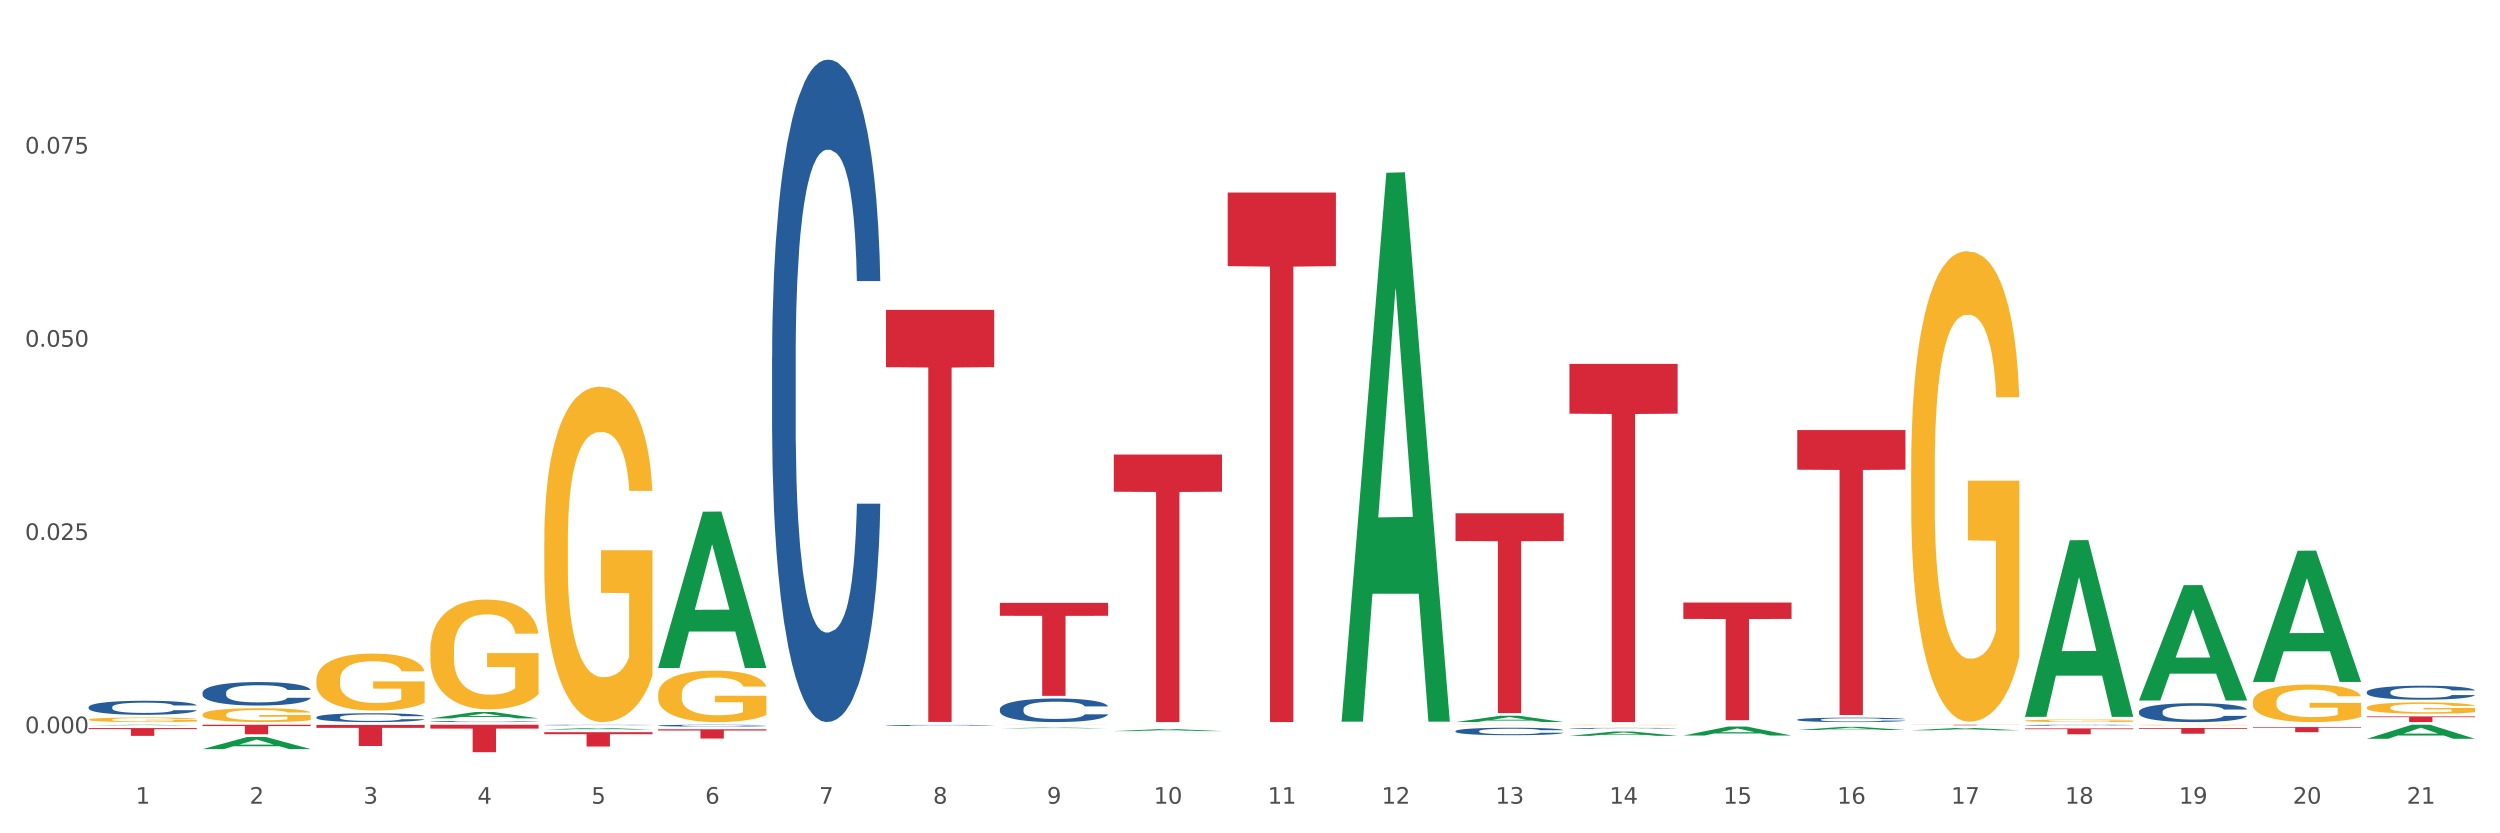 <?xml version="1.0" encoding="utf-8" standalone="no"?>
<!DOCTYPE svg PUBLIC "-//W3C//DTD SVG 1.1//EN"
  "http://www.w3.org/Graphics/SVG/1.1/DTD/svg11.dtd">
<svg xmlns:xlink="http://www.w3.org/1999/xlink" width="1080pt" height="360pt" viewBox="0 0 1080 360" xmlns="http://www.w3.org/2000/svg" version="1.1">
 <rect x="0" y="0" width="1080" height="360" fill="#333333" stroke="none"/>
 <defs>
  <style type="text/css">*{stroke-linejoin: round; stroke-linecap: butt}</style>
 </defs>
 <g id="figure_1">
  <g id="patch_1">
   <path d="M 0 360 
L 1080 360 
L 1080 0 
L 0 0 
z
" style="fill: #ffffff; stroke: #ffffff; stroke-linejoin: miter"/>
  </g>
  <g id="axes_1">
   <g id="matplotlib.axis_1">
    <g id="xtick_1">
     <g id="text_1">
      <!-- 1 -->
      <g style="fill: #4d4d4d" transform="translate(58.603 347.204) scale(0.096 -0.096)">
       <defs>
        <path id="DejaVuSans-31" d="M 794 531 
L 1825 531 
L 1825 4091 
L 703 3866 
L 703 4441 
L 1819 4666 
L 2450 4666 
L 2450 531 
L 3481 531 
L 3481 0 
L 794 0 
L 794 531 
z
" transform="scale(0.016)"/>
       </defs>
       <use xlink:href="#DejaVuSans-31"/>
      </g>
     </g>
    </g>
    <g id="xtick_2">
     <g id="text_2">
      <!-- 2 -->
      <g style="fill: #4d4d4d" transform="translate(107.811 347.204) scale(0.096 -0.096)">
       <defs>
        <path id="DejaVuSans-32" d="M 1228 531 
L 3431 531 
L 3431 0 
L 469 0 
L 469 531 
Q 828 903 1448 1529 
Q 2069 2156 2228 2338 
Q 2531 2678 2651 2914 
Q 2772 3150 2772 3378 
Q 2772 3750 2511 3984 
Q 2250 4219 1831 4219 
Q 1534 4219 1204 4116 
Q 875 4013 500 3803 
L 500 4441 
Q 881 4594 1212 4672 
Q 1544 4750 1819 4750 
Q 2544 4750 2975 4387 
Q 3406 4025 3406 3419 
Q 3406 3131 3298 2873 
Q 3191 2616 2906 2266 
Q 2828 2175 2409 1742 
Q 1991 1309 1228 531 
z
" transform="scale(0.016)"/>
       </defs>
       <use xlink:href="#DejaVuSans-32"/>
      </g>
     </g>
    </g>
    <g id="xtick_3">
     <g id="text_3">
      <!-- 3 -->
      <g style="fill: #4d4d4d" transform="translate(157.02 347.204) scale(0.096 -0.096)">
       <defs>
        <path id="DejaVuSans-33" d="M 2597 2516 
Q 3050 2419 3304 2112 
Q 3559 1806 3559 1356 
Q 3559 666 3084 287 
Q 2609 -91 1734 -91 
Q 1441 -91 1130 -33 
Q 819 25 488 141 
L 488 750 
Q 750 597 1062 519 
Q 1375 441 1716 441 
Q 2309 441 2620 675 
Q 2931 909 2931 1356 
Q 2931 1769 2642 2001 
Q 2353 2234 1838 2234 
L 1294 2234 
L 1294 2753 
L 1863 2753 
Q 2328 2753 2575 2939 
Q 2822 3125 2822 3475 
Q 2822 3834 2567 4026 
Q 2313 4219 1838 4219 
Q 1578 4219 1281 4162 
Q 984 4106 628 3988 
L 628 4550 
Q 988 4650 1302 4700 
Q 1616 4750 1894 4750 
Q 2613 4750 3031 4423 
Q 3450 4097 3450 3541 
Q 3450 3153 3228 2886 
Q 3006 2619 2597 2516 
z
" transform="scale(0.016)"/>
       </defs>
       <use xlink:href="#DejaVuSans-33"/>
      </g>
     </g>
    </g>
    <g id="xtick_4">
     <g id="text_4">
      <!-- 4 -->
      <g style="fill: #4d4d4d" transform="translate(206.228 347.204) scale(0.096 -0.096)">
       <defs>
        <path id="DejaVuSans-34" d="M 2419 4116 
L 825 1625 
L 2419 1625 
L 2419 4116 
z
M 2253 4666 
L 3047 4666 
L 3047 1625 
L 3713 1625 
L 3713 1100 
L 3047 1100 
L 3047 0 
L 2419 0 
L 2419 1100 
L 313 1100 
L 313 1709 
L 2253 4666 
z
" transform="scale(0.016)"/>
       </defs>
       <use xlink:href="#DejaVuSans-34"/>
      </g>
     </g>
    </g>
    <g id="xtick_5">
     <g id="text_5">
      <!-- 5 -->
      <g style="fill: #4d4d4d" transform="translate(255.437 347.204) scale(0.096 -0.096)">
       <defs>
        <path id="DejaVuSans-35" d="M 691 4666 
L 3169 4666 
L 3169 4134 
L 1269 4134 
L 1269 2991 
Q 1406 3038 1543 3061 
Q 1681 3084 1819 3084 
Q 2600 3084 3056 2656 
Q 3513 2228 3513 1497 
Q 3513 744 3044 326 
Q 2575 -91 1722 -91 
Q 1428 -91 1123 -41 
Q 819 9 494 109 
L 494 744 
Q 775 591 1075 516 
Q 1375 441 1709 441 
Q 2250 441 2565 725 
Q 2881 1009 2881 1497 
Q 2881 1984 2565 2268 
Q 2250 2553 1709 2553 
Q 1456 2553 1204 2497 
Q 953 2441 691 2322 
L 691 4666 
z
" transform="scale(0.016)"/>
       </defs>
       <use xlink:href="#DejaVuSans-35"/>
      </g>
     </g>
    </g>
    <g id="xtick_6">
     <g id="text_6">
      <!-- 6 -->
      <g style="fill: #4d4d4d" transform="translate(304.645 347.204) scale(0.096 -0.096)">
       <defs>
        <path id="DejaVuSans-36" d="M 2113 2584 
Q 1688 2584 1439 2293 
Q 1191 2003 1191 1497 
Q 1191 994 1439 701 
Q 1688 409 2113 409 
Q 2538 409 2786 701 
Q 3034 994 3034 1497 
Q 3034 2003 2786 2293 
Q 2538 2584 2113 2584 
z
M 3366 4563 
L 3366 3988 
Q 3128 4100 2886 4159 
Q 2644 4219 2406 4219 
Q 1781 4219 1451 3797 
Q 1122 3375 1075 2522 
Q 1259 2794 1537 2939 
Q 1816 3084 2150 3084 
Q 2853 3084 3261 2657 
Q 3669 2231 3669 1497 
Q 3669 778 3244 343 
Q 2819 -91 2113 -91 
Q 1303 -91 875 529 
Q 447 1150 447 2328 
Q 447 3434 972 4092 
Q 1497 4750 2381 4750 
Q 2619 4750 2861 4703 
Q 3103 4656 3366 4563 
z
" transform="scale(0.016)"/>
       </defs>
       <use xlink:href="#DejaVuSans-36"/>
      </g>
     </g>
    </g>
    <g id="xtick_7">
     <g id="text_7">
      <!-- 7 -->
      <g style="fill: #4d4d4d" transform="translate(353.854 347.204) scale(0.096 -0.096)">
       <defs>
        <path id="DejaVuSans-37" d="M 525 4666 
L 3525 4666 
L 3525 4397 
L 1831 0 
L 1172 0 
L 2766 4134 
L 525 4134 
L 525 4666 
z
" transform="scale(0.016)"/>
       </defs>
       <use xlink:href="#DejaVuSans-37"/>
      </g>
     </g>
    </g>
    <g id="xtick_8">
     <g id="text_8">
      <!-- 8 -->
      <g style="fill: #4d4d4d" transform="translate(403.062 347.204) scale(0.096 -0.096)">
       <defs>
        <path id="DejaVuSans-38" d="M 2034 2216 
Q 1584 2216 1326 1975 
Q 1069 1734 1069 1313 
Q 1069 891 1326 650 
Q 1584 409 2034 409 
Q 2484 409 2743 651 
Q 3003 894 3003 1313 
Q 3003 1734 2745 1975 
Q 2488 2216 2034 2216 
z
M 1403 2484 
Q 997 2584 770 2862 
Q 544 3141 544 3541 
Q 544 4100 942 4425 
Q 1341 4750 2034 4750 
Q 2731 4750 3128 4425 
Q 3525 4100 3525 3541 
Q 3525 3141 3298 2862 
Q 3072 2584 2669 2484 
Q 3125 2378 3379 2068 
Q 3634 1759 3634 1313 
Q 3634 634 3220 271 
Q 2806 -91 2034 -91 
Q 1263 -91 848 271 
Q 434 634 434 1313 
Q 434 1759 690 2068 
Q 947 2378 1403 2484 
z
M 1172 3481 
Q 1172 3119 1398 2916 
Q 1625 2713 2034 2713 
Q 2441 2713 2670 2916 
Q 2900 3119 2900 3481 
Q 2900 3844 2670 4047 
Q 2441 4250 2034 4250 
Q 1625 4250 1398 4047 
Q 1172 3844 1172 3481 
z
" transform="scale(0.016)"/>
       </defs>
       <use xlink:href="#DejaVuSans-38"/>
      </g>
     </g>
    </g>
    <g id="xtick_9">
     <g id="text_9">
      <!-- 9 -->
      <g style="fill: #4d4d4d" transform="translate(452.271 347.204) scale(0.096 -0.096)">
       <defs>
        <path id="DejaVuSans-39" d="M 703 97 
L 703 672 
Q 941 559 1184 500 
Q 1428 441 1663 441 
Q 2288 441 2617 861 
Q 2947 1281 2994 2138 
Q 2813 1869 2534 1725 
Q 2256 1581 1919 1581 
Q 1219 1581 811 2004 
Q 403 2428 403 3163 
Q 403 3881 828 4315 
Q 1253 4750 1959 4750 
Q 2769 4750 3195 4129 
Q 3622 3509 3622 2328 
Q 3622 1225 3098 567 
Q 2575 -91 1691 -91 
Q 1453 -91 1209 -44 
Q 966 3 703 97 
z
M 1959 2075 
Q 2384 2075 2632 2365 
Q 2881 2656 2881 3163 
Q 2881 3666 2632 3958 
Q 2384 4250 1959 4250 
Q 1534 4250 1286 3958 
Q 1038 3666 1038 3163 
Q 1038 2656 1286 2365 
Q 1534 2075 1959 2075 
z
" transform="scale(0.016)"/>
       </defs>
       <use xlink:href="#DejaVuSans-39"/>
      </g>
     </g>
    </g>
    <g id="xtick_10">
     <g id="text_10">
      <!-- 10 -->
      <g style="fill: #4d4d4d" transform="translate(498.425 347.204) scale(0.096 -0.096)">
       <defs>
        <path id="DejaVuSans-30" d="M 2034 4250 
Q 1547 4250 1301 3770 
Q 1056 3291 1056 2328 
Q 1056 1369 1301 889 
Q 1547 409 2034 409 
Q 2525 409 2770 889 
Q 3016 1369 3016 2328 
Q 3016 3291 2770 3770 
Q 2525 4250 2034 4250 
z
M 2034 4750 
Q 2819 4750 3233 4129 
Q 3647 3509 3647 2328 
Q 3647 1150 3233 529 
Q 2819 -91 2034 -91 
Q 1250 -91 836 529 
Q 422 1150 422 2328 
Q 422 3509 836 4129 
Q 1250 4750 2034 4750 
z
" transform="scale(0.016)"/>
       </defs>
       <use xlink:href="#DejaVuSans-31"/>
       <use xlink:href="#DejaVuSans-30" transform="translate(63.623 0)"/>
      </g>
     </g>
    </g>
    <g id="xtick_11">
     <g id="text_11">
      <!-- 11 -->
      <g style="fill: #4d4d4d" transform="translate(547.634 347.204) scale(0.096 -0.096)">
       <use xlink:href="#DejaVuSans-31"/>
       <use xlink:href="#DejaVuSans-31" transform="translate(63.623 0)"/>
      </g>
     </g>
    </g>
    <g id="xtick_12">
     <g id="text_12">
      <!-- 12 -->
      <g style="fill: #4d4d4d" transform="translate(596.842 347.204) scale(0.096 -0.096)">
       <use xlink:href="#DejaVuSans-31"/>
       <use xlink:href="#DejaVuSans-32" transform="translate(63.623 0)"/>
      </g>
     </g>
    </g>
    <g id="xtick_13">
     <g id="text_13">
      <!-- 13 -->
      <g style="fill: #4d4d4d" transform="translate(646.05 347.204) scale(0.096 -0.096)">
       <use xlink:href="#DejaVuSans-31"/>
       <use xlink:href="#DejaVuSans-33" transform="translate(63.623 0)"/>
      </g>
     </g>
    </g>
    <g id="xtick_14">
     <g id="text_14">
      <!-- 14 -->
      <g style="fill: #4d4d4d" transform="translate(695.259 347.204) scale(0.096 -0.096)">
       <use xlink:href="#DejaVuSans-31"/>
       <use xlink:href="#DejaVuSans-34" transform="translate(63.623 0)"/>
      </g>
     </g>
    </g>
    <g id="xtick_15">
     <g id="text_15">
      <!-- 15 -->
      <g style="fill: #4d4d4d" transform="translate(744.467 347.204) scale(0.096 -0.096)">
       <use xlink:href="#DejaVuSans-31"/>
       <use xlink:href="#DejaVuSans-35" transform="translate(63.623 0)"/>
      </g>
     </g>
    </g>
    <g id="xtick_16">
     <g id="text_16">
      <!-- 16 -->
      <g style="fill: #4d4d4d" transform="translate(793.676 347.204) scale(0.096 -0.096)">
       <use xlink:href="#DejaVuSans-31"/>
       <use xlink:href="#DejaVuSans-36" transform="translate(63.623 0)"/>
      </g>
     </g>
    </g>
    <g id="xtick_17">
     <g id="text_17">
      <!-- 17 -->
      <g style="fill: #4d4d4d" transform="translate(842.884 347.204) scale(0.096 -0.096)">
       <use xlink:href="#DejaVuSans-31"/>
       <use xlink:href="#DejaVuSans-37" transform="translate(63.623 0)"/>
      </g>
     </g>
    </g>
    <g id="xtick_18">
     <g id="text_18">
      <!-- 18 -->
      <g style="fill: #4d4d4d" transform="translate(892.093 347.204) scale(0.096 -0.096)">
       <use xlink:href="#DejaVuSans-31"/>
       <use xlink:href="#DejaVuSans-38" transform="translate(63.623 0)"/>
      </g>
     </g>
    </g>
    <g id="xtick_19">
     <g id="text_19">
      <!-- 19 -->
      <g style="fill: #4d4d4d" transform="translate(941.301 347.204) scale(0.096 -0.096)">
       <use xlink:href="#DejaVuSans-31"/>
       <use xlink:href="#DejaVuSans-39" transform="translate(63.623 0)"/>
      </g>
     </g>
    </g>
    <g id="xtick_20">
     <g id="text_20">
      <!-- 20 -->
      <g style="fill: #4d4d4d" transform="translate(990.51 347.204) scale(0.096 -0.096)">
       <use xlink:href="#DejaVuSans-32"/>
       <use xlink:href="#DejaVuSans-30" transform="translate(63.623 0)"/>
      </g>
     </g>
    </g>
    <g id="xtick_21">
     <g id="text_21">
      <!-- 21 -->
      <g style="fill: #4d4d4d" transform="translate(1039.718 347.204) scale(0.096 -0.096)">
       <use xlink:href="#DejaVuSans-32"/>
       <use xlink:href="#DejaVuSans-31" transform="translate(63.623 0)"/>
      </g>
     </g>
    </g>
    <g id="xtick_22"/>
    <g id="xtick_23"/>
    <g id="xtick_24"/>
    <g id="xtick_25"/>
    <g id="xtick_26"/>
    <g id="xtick_27"/>
    <g id="xtick_28"/>
    <g id="xtick_29"/>
    <g id="xtick_30"/>
    <g id="xtick_31"/>
    <g id="xtick_32"/>
    <g id="xtick_33"/>
    <g id="xtick_34"/>
    <g id="xtick_35"/>
    <g id="xtick_36"/>
    <g id="xtick_37"/>
    <g id="xtick_38"/>
    <g id="xtick_39"/>
    <g id="xtick_40"/>
    <g id="xtick_41"/>
   </g>
   <g id="matplotlib.axis_2">
    <g id="ytick_1">
     <g id="text_22">
      <!-- 0.000 -->
      <g style="fill: #4d4d4d" transform="translate(10.8 316.741) scale(0.096 -0.096)">
       <defs>
        <path id="DejaVuSans-2e" d="M 684 794 
L 1344 794 
L 1344 0 
L 684 0 
L 684 794 
z
" transform="scale(0.016)"/>
       </defs>
       <use xlink:href="#DejaVuSans-30"/>
       <use xlink:href="#DejaVuSans-2e" transform="translate(63.623 0)"/>
       <use xlink:href="#DejaVuSans-30" transform="translate(95.41 0)"/>
       <use xlink:href="#DejaVuSans-30" transform="translate(159.033 0)"/>
       <use xlink:href="#DejaVuSans-30" transform="translate(222.656 0)"/>
      </g>
     </g>
    </g>
    <g id="ytick_2">
     <g id="text_23">
      <!-- 0.025 -->
      <g style="fill: #4d4d4d" transform="translate(10.8 233.269) scale(0.096 -0.096)">
       <use xlink:href="#DejaVuSans-30"/>
       <use xlink:href="#DejaVuSans-2e" transform="translate(63.623 0)"/>
       <use xlink:href="#DejaVuSans-30" transform="translate(95.41 0)"/>
       <use xlink:href="#DejaVuSans-32" transform="translate(159.033 0)"/>
       <use xlink:href="#DejaVuSans-35" transform="translate(222.656 0)"/>
      </g>
     </g>
    </g>
    <g id="ytick_3">
     <g id="text_24">
      <!-- 0.050 -->
      <g style="fill: #4d4d4d" transform="translate(10.8 149.797) scale(0.096 -0.096)">
       <use xlink:href="#DejaVuSans-30"/>
       <use xlink:href="#DejaVuSans-2e" transform="translate(63.623 0)"/>
       <use xlink:href="#DejaVuSans-30" transform="translate(95.41 0)"/>
       <use xlink:href="#DejaVuSans-35" transform="translate(159.033 0)"/>
       <use xlink:href="#DejaVuSans-30" transform="translate(222.656 0)"/>
      </g>
     </g>
    </g>
    <g id="ytick_4">
     <g id="text_25">
      <!-- 0.075 -->
      <g style="fill: #4d4d4d" transform="translate(10.8 66.326) scale(0.096 -0.096)">
       <use xlink:href="#DejaVuSans-30"/>
       <use xlink:href="#DejaVuSans-2e" transform="translate(63.623 0)"/>
       <use xlink:href="#DejaVuSans-30" transform="translate(95.41 0)"/>
       <use xlink:href="#DejaVuSans-37" transform="translate(159.033 0)"/>
       <use xlink:href="#DejaVuSans-35" transform="translate(222.656 0)"/>
      </g>
     </g>
    </g>
    <g id="ytick_5"/>
    <g id="ytick_6"/>
    <g id="ytick_7"/>
    <g id="ytick_8"/>
   </g>
   <g id="PolyCollection_1">
    <path d="M 38.283 313.381 
L 38.331 313.381 
L 57.609 313.094 
L 65.609 313.093 
L 85.031 313.382 
L 75.778 313.382 
L 71.585 313.315 
L 51.681 313.315 
L 51.536 313.316 
L 47.488 313.382 
L 38.283 313.382 
L 38.283 313.381 
L 54.187 313.275 
L 69.079 313.274 
L 61.705 313.155 
L 61.609 313.154 
L 61.512 313.155 
L 54.139 313.274 
L 54.187 313.275 
L 38.283 313.381 
z
" clip-path="url(#ped5eba3e6a)" style="fill: #109648"/>
    <path d="M 87.491 323.616 
L 87.54 323.611 
L 106.817 318.37 
L 114.817 318.365 
L 134.239 323.626 
L 124.986 323.626 
L 120.793 322.401 
L 100.889 322.401 
L 100.745 322.421 
L 96.696 323.626 
L 87.491 323.626 
L 87.491 323.616 
L 103.395 321.67 
L 118.287 321.665 
L 110.914 319.487 
L 110.817 319.477 
L 110.721 319.492 
L 103.347 321.665 
L 103.395 321.67 
L 87.491 323.616 
z
" clip-path="url(#ped5eba3e6a)" style="fill: #109648"/>
    <path d="M 185.908 310.344 
L 185.957 310.341 
L 205.234 307.583 
L 213.234 307.581 
L 232.656 310.349 
L 223.403 310.349 
L 219.21 309.704 
L 199.306 309.704 
L 199.162 309.715 
L 195.113 310.349 
L 185.908 310.349 
L 185.908 310.344 
L 201.812 309.32 
L 216.704 309.317 
L 209.331 308.171 
L 209.234 308.166 
L 209.138 308.173 
L 201.764 309.317 
L 201.812 309.32 
L 185.908 310.344 
z
" clip-path="url(#ped5eba3e6a)" style="fill: #109648"/>
    <path d="M 235.117 315.161 
L 235.165 315.16 
L 254.443 314.503 
L 262.443 314.502 
L 281.865 315.162 
L 272.612 315.162 
L 268.419 315.008 
L 248.515 315.008 
L 248.37 315.011 
L 244.322 315.162 
L 235.117 315.162 
L 235.117 315.161 
L 251.021 314.917 
L 265.913 314.916 
L 258.539 314.643 
L 258.443 314.641 
L 258.346 314.643 
L 250.973 314.916 
L 251.021 314.917 
L 235.117 315.161 
z
" clip-path="url(#ped5eba3e6a)" style="fill: #109648"/>
    <path d="M 284.325 288.435 
L 284.373 288.372 
L 303.651 221.041 
L 311.651 220.978 
L 331.073 288.562 
L 321.82 288.562 
L 317.627 272.824 
L 297.723 272.824 
L 297.579 273.078 
L 293.53 288.562 
L 284.325 288.562 
L 284.325 288.435 
L 300.229 263.432 
L 315.121 263.369 
L 307.747 235.383 
L 307.651 235.256 
L 307.555 235.446 
L 300.181 263.369 
L 300.229 263.432 
L 284.325 288.435 
z
" clip-path="url(#ped5eba3e6a)" style="fill: #109648"/>
    <path d="M 431.951 314.643 
L 431.999 314.643 
L 451.276 314.293 
L 459.276 314.293 
L 478.699 314.644 
L 469.445 314.644 
L 465.253 314.562 
L 445.348 314.562 
L 445.204 314.563 
L 441.156 314.644 
L 431.951 314.644 
L 431.951 314.643 
L 447.855 314.513 
L 462.746 314.513 
L 455.373 314.367 
L 455.276 314.367 
L 455.18 314.368 
L 447.806 314.513 
L 447.855 314.513 
L 431.951 314.643 
z
" clip-path="url(#ped5eba3e6a)" style="fill: #109648"/>
    <path d="M 481.159 315.835 
L 481.207 315.834 
L 500.485 314.993 
L 508.485 314.993 
L 527.907 315.837 
L 518.654 315.837 
L 514.461 315.64 
L 494.557 315.64 
L 494.412 315.643 
L 490.364 315.837 
L 481.159 315.837 
L 481.159 315.835 
L 497.063 315.523 
L 511.955 315.522 
L 504.581 315.172 
L 504.485 315.171 
L 504.388 315.173 
L 497.015 315.522 
L 497.063 315.523 
L 481.159 315.835 
z
" clip-path="url(#ped5eba3e6a)" style="fill: #109648"/>
    <path d="M 579.576 311.325 
L 579.624 311.103 
L 598.902 74.637 
L 606.902 74.414 
L 626.324 311.771 
L 617.071 311.771 
L 612.878 256.499 
L 592.974 256.499 
L 592.829 257.391 
L 588.781 311.771 
L 579.576 311.771 
L 579.576 311.325 
L 595.48 223.514 
L 610.372 223.292 
L 602.998 125.006 
L 602.902 124.56 
L 602.805 125.229 
L 595.432 223.292 
L 595.48 223.514 
L 579.576 311.325 
z
" clip-path="url(#ped5eba3e6a)" style="fill: #109648"/>
    <path d="M 628.784 311.939 
L 628.833 311.936 
L 648.11 309.197 
L 656.11 309.195 
L 675.532 311.944 
L 666.279 311.944 
L 662.086 311.304 
L 642.182 311.304 
L 642.038 311.314 
L 637.989 311.944 
L 628.784 311.944 
L 628.784 311.939 
L 644.688 310.922 
L 659.58 310.919 
L 652.207 309.781 
L 652.11 309.775 
L 652.014 309.783 
L 644.64 310.919 
L 644.688 310.922 
L 628.784 311.939 
z
" clip-path="url(#ped5eba3e6a)" style="fill: #109648"/>
    <path d="M 973.244 294.49 
L 973.292 294.437 
L 992.569 237.92 
L 1000.569 237.867 
L 1019.992 294.597 
L 1010.738 294.597 
L 1006.545 281.386 
L 986.641 281.386 
L 986.497 281.599 
L 982.449 294.597 
L 973.244 294.597 
L 973.244 294.49 
L 989.147 273.503 
L 1004.039 273.449 
L 996.666 249.958 
L 996.569 249.852 
L 996.473 250.012 
L 989.099 273.449 
L 989.147 273.503 
L 973.244 294.49 
z
" clip-path="url(#ped5eba3e6a)" style="fill: #109648"/>
    <path d="M 1022.452 319.16 
L 1022.5 319.154 
L 1041.778 313.099 
L 1049.778 313.093 
L 1069.2 319.171 
L 1059.947 319.171 
L 1055.754 317.756 
L 1035.85 317.756 
L 1035.705 317.779 
L 1031.657 319.171 
L 1022.452 319.171 
L 1022.452 319.16 
L 1038.356 316.911 
L 1053.248 316.905 
L 1045.874 314.389 
L 1045.778 314.377 
L 1045.681 314.395 
L 1038.308 316.905 
L 1038.356 316.911 
L 1022.452 319.16 
z
" clip-path="url(#ped5eba3e6a)" style="fill: #109648"/>
    <path d="M 1022.452 305.697 
L 1022.507 305.692 
L 1022.507 305.53 
L 1022.618 305.39 
L 1023.169 305.053 
L 1023.997 304.773 
L 1024.604 304.625 
L 1025.212 304.503 
L 1025.929 304.382 
L 1026.812 304.256 
L 1028.413 304.071 
L 1029.406 303.976 
L 1030.62 303.877 
L 1032.828 303.733 
L 1034.429 303.652 
L 1036.085 303.585 
L 1038.789 303.504 
L 1040.555 303.468 
L 1042.432 303.441 
L 1044.695 303.423 
L 1046.406 303.418 
L 1050.159 303.432 
L 1053.36 303.472 
L 1054.905 303.504 
L 1056.892 303.558 
L 1057.941 303.594 
L 1059.652 303.666 
L 1061.418 303.76 
L 1062.632 303.841 
L 1064.453 303.994 
L 1065.833 304.148 
L 1067.103 304.337 
L 1067.765 304.467 
L 1068.262 304.589 
L 1068.703 304.728 
L 1069.145 304.949 
L 1059.21 304.949 
L 1058.824 304.791 
L 1058.217 304.643 
L 1057.334 304.499 
L 1056.561 304.409 
L 1055.236 304.296 
L 1054.022 304.224 
L 1052.753 304.17 
L 1051.207 304.125 
L 1049.993 304.103 
L 1048.282 304.085 
L 1044.915 304.089 
L 1042.652 304.125 
L 1041.107 304.17 
L 1040.114 304.211 
L 1039.23 304.256 
L 1038.237 304.319 
L 1037.078 304.413 
L 1036.25 304.499 
L 1035.422 304.607 
L 1034.76 304.715 
L 1034.153 304.841 
L 1033.656 304.976 
L 1033.27 305.116 
L 1032.939 305.287 
L 1032.663 305.57 
L 1032.663 306.187 
L 1032.773 306.327 
L 1033.049 306.512 
L 1033.38 306.651 
L 1033.932 306.818 
L 1034.429 306.93 
L 1035.367 307.092 
L 1036.416 307.227 
L 1037.244 307.313 
L 1038.071 307.385 
L 1039.506 307.484 
L 1041.107 307.565 
L 1042.487 307.615 
L 1044.363 307.66 
L 1045.633 307.678 
L 1046.737 307.687 
L 1049.441 307.687 
L 1051.373 307.673 
L 1053.525 307.642 
L 1055.181 307.601 
L 1056.561 307.552 
L 1058.106 307.471 
L 1059.1 307.394 
L 1059.1 306.453 
L 1046.957 306.448 
L 1046.957 305.823 
L 1069.2 305.823 
L 1069.2 307.66 
L 1068.262 307.754 
L 1067.213 307.84 
L 1066.109 307.916 
L 1064.453 308.011 
L 1062.467 308.101 
L 1060.7 308.164 
L 1058.824 308.218 
L 1056.616 308.268 
L 1053.746 308.313 
L 1051.98 308.331 
L 1049.772 308.344 
L 1047.178 308.349 
L 1044.915 308.34 
L 1042.708 308.317 
L 1040.39 308.277 
L 1038.127 308.218 
L 1036.416 308.16 
L 1034.705 308.088 
L 1032.883 307.993 
L 1031.448 307.903 
L 1030.344 307.822 
L 1029.13 307.718 
L 1027.806 307.583 
L 1026.812 307.462 
L 1025.929 307.336 
L 1024.991 307.173 
L 1024.329 307.034 
L 1023.666 306.858 
L 1023.28 306.728 
L 1022.838 306.525 
L 1022.507 306.241 
L 1022.452 305.697 
z
" clip-path="url(#ped5eba3e6a)" style="fill: #f7b32b"/>
    <path d="M 874.827 311.341 
L 874.882 311.34 
L 874.882 311.304 
L 874.992 311.272 
L 875.544 311.195 
L 876.372 311.132 
L 876.979 311.098 
L 877.586 311.07 
L 878.304 311.043 
L 879.187 311.014 
L 880.787 310.972 
L 881.781 310.951 
L 882.995 310.928 
L 885.203 310.895 
L 886.803 310.877 
L 888.459 310.861 
L 891.164 310.843 
L 892.93 310.835 
L 894.806 310.829 
L 897.069 310.825 
L 898.78 310.824 
L 902.533 310.827 
L 905.734 310.836 
L 907.28 310.843 
L 909.267 310.855 
L 910.315 310.864 
L 912.026 310.88 
L 913.793 310.901 
L 915.007 310.92 
L 916.828 310.955 
L 918.208 310.989 
L 919.477 311.032 
L 920.14 311.062 
L 920.636 311.09 
L 921.078 311.121 
L 921.519 311.172 
L 911.585 311.172 
L 911.198 311.136 
L 910.591 311.102 
L 909.708 311.069 
L 908.936 311.049 
L 907.611 311.023 
L 906.397 311.007 
L 905.127 310.995 
L 903.582 310.984 
L 902.368 310.979 
L 900.657 310.975 
L 897.29 310.976 
L 895.027 310.984 
L 893.482 310.995 
L 892.488 311.004 
L 891.605 311.014 
L 890.612 311.028 
L 889.453 311.05 
L 888.625 311.069 
L 887.797 311.094 
L 887.135 311.118 
L 886.527 311.147 
L 886.031 311.178 
L 885.644 311.209 
L 885.313 311.248 
L 885.037 311.313 
L 885.037 311.453 
L 885.148 311.485 
L 885.424 311.527 
L 885.755 311.558 
L 886.307 311.596 
L 886.803 311.622 
L 887.742 311.659 
L 888.79 311.689 
L 889.618 311.709 
L 890.446 311.725 
L 891.881 311.748 
L 893.482 311.766 
L 894.861 311.777 
L 896.738 311.787 
L 898.007 311.792 
L 899.111 311.794 
L 901.816 311.794 
L 903.747 311.791 
L 905.9 311.783 
L 907.556 311.774 
L 908.936 311.763 
L 910.481 311.744 
L 911.474 311.727 
L 911.474 311.513 
L 899.332 311.512 
L 899.332 311.37 
L 921.575 311.37 
L 921.575 311.787 
L 920.636 311.809 
L 919.588 311.828 
L 918.484 311.846 
L 916.828 311.867 
L 914.841 311.888 
L 913.075 311.902 
L 911.198 311.914 
L 908.991 311.926 
L 906.121 311.936 
L 904.355 311.94 
L 902.147 311.943 
L 899.553 311.944 
L 897.29 311.942 
L 895.082 311.937 
L 892.764 311.928 
L 890.501 311.914 
L 888.79 311.901 
L 887.079 311.885 
L 885.258 311.863 
L 883.823 311.843 
L 882.719 311.824 
L 881.505 311.801 
L 880.18 311.77 
L 879.187 311.742 
L 878.304 311.714 
L 877.365 311.677 
L 876.703 311.645 
L 876.041 311.605 
L 875.655 311.576 
L 875.213 311.53 
L 874.882 311.465 
L 874.827 311.341 
z
" clip-path="url(#ped5eba3e6a)" style="fill: #f7b32b"/>
    <path d="M 924.035 313.208 
L 924.09 313.208 
L 924.09 313.2 
L 924.201 313.193 
L 924.753 313.176 
L 925.58 313.162 
L 926.188 313.154 
L 926.795 313.148 
L 927.512 313.142 
L 928.395 313.136 
L 929.996 313.126 
L 930.989 313.121 
L 932.204 313.116 
L 934.411 313.109 
L 936.012 313.105 
L 937.668 313.102 
L 940.372 313.098 
L 942.138 313.096 
L 944.015 313.094 
L 946.278 313.094 
L 947.989 313.093 
L 951.742 313.094 
L 954.943 313.096 
L 956.488 313.098 
L 958.475 313.1 
L 959.524 313.102 
L 961.235 313.106 
L 963.001 313.111 
L 964.215 313.115 
L 966.037 313.122 
L 967.416 313.13 
L 968.686 313.14 
L 969.348 313.146 
L 969.845 313.152 
L 970.286 313.159 
L 970.728 313.17 
L 960.793 313.17 
L 960.407 313.163 
L 959.8 313.155 
L 958.917 313.148 
L 958.144 313.143 
L 956.819 313.138 
L 955.605 313.134 
L 954.336 313.131 
L 952.79 313.129 
L 951.576 313.128 
L 949.865 313.127 
L 946.498 313.127 
L 944.236 313.129 
L 942.69 313.131 
L 941.697 313.133 
L 940.814 313.136 
L 939.82 313.139 
L 938.661 313.143 
L 937.833 313.148 
L 937.005 313.153 
L 936.343 313.159 
L 935.736 313.165 
L 935.239 313.172 
L 934.853 313.179 
L 934.522 313.188 
L 934.246 313.202 
L 934.246 313.233 
L 934.356 313.24 
L 934.632 313.249 
L 934.963 313.256 
L 935.515 313.265 
L 936.012 313.27 
L 936.95 313.278 
L 937.999 313.285 
L 938.827 313.29 
L 939.655 313.293 
L 941.09 313.298 
L 942.69 313.302 
L 944.07 313.305 
L 945.946 313.307 
L 947.216 313.308 
L 948.32 313.308 
L 951.024 313.308 
L 952.956 313.308 
L 955.108 313.306 
L 956.764 313.304 
L 958.144 313.302 
L 959.689 313.298 
L 960.683 313.294 
L 960.683 313.246 
L 948.541 313.246 
L 948.541 313.215 
L 970.783 313.215 
L 970.783 313.307 
L 969.845 313.312 
L 968.796 313.316 
L 967.692 313.32 
L 966.037 313.325 
L 964.05 313.329 
L 962.283 313.332 
L 960.407 313.335 
L 958.199 313.338 
L 955.329 313.34 
L 953.563 313.341 
L 951.355 313.342 
L 948.761 313.342 
L 946.498 313.341 
L 944.291 313.34 
L 941.973 313.338 
L 939.71 313.335 
L 937.999 313.332 
L 936.288 313.329 
L 934.466 313.324 
L 933.031 313.319 
L 931.928 313.315 
L 930.713 313.31 
L 929.389 313.303 
L 928.395 313.297 
L 927.512 313.291 
L 926.574 313.283 
L 925.912 313.276 
L 925.249 313.267 
L 924.863 313.26 
L 924.421 313.25 
L 924.09 313.236 
L 924.035 313.208 
z
" clip-path="url(#ped5eba3e6a)" style="fill: #f7b32b"/>
    <path d="M 973.244 303.231 
L 973.299 303.216 
L 973.299 302.684 
L 973.409 302.225 
L 973.961 301.116 
L 974.789 300.199 
L 975.396 299.711 
L 976.003 299.311 
L 976.721 298.912 
L 977.604 298.498 
L 979.204 297.891 
L 980.198 297.58 
L 981.412 297.255 
L 983.62 296.782 
L 985.22 296.515 
L 986.876 296.293 
L 989.58 296.027 
L 991.347 295.909 
L 993.223 295.82 
L 995.486 295.761 
L 997.197 295.746 
L 1000.95 295.79 
L 1004.151 295.924 
L 1005.697 296.027 
L 1007.684 296.205 
L 1008.732 296.323 
L 1010.443 296.56 
L 1012.209 296.87 
L 1013.424 297.137 
L 1015.245 297.64 
L 1016.625 298.143 
L 1017.894 298.764 
L 1018.557 299.193 
L 1019.053 299.592 
L 1019.495 300.051 
L 1019.936 300.776 
L 1010.002 300.776 
L 1009.615 300.258 
L 1009.008 299.77 
L 1008.125 299.296 
L 1007.352 299 
L 1006.028 298.631 
L 1004.814 298.394 
L 1003.544 298.216 
L 1001.999 298.069 
L 1000.785 297.995 
L 999.074 297.935 
L 995.707 297.95 
L 993.444 298.069 
L 991.899 298.216 
L 990.905 298.35 
L 990.022 298.498 
L 989.029 298.705 
L 987.87 299.015 
L 987.042 299.296 
L 986.214 299.651 
L 985.551 300.006 
L 984.944 300.421 
L 984.448 300.864 
L 984.061 301.323 
L 983.73 301.885 
L 983.454 302.817 
L 983.454 304.844 
L 983.565 305.302 
L 983.84 305.909 
L 984.172 306.367 
L 984.724 306.915 
L 985.22 307.284 
L 986.159 307.817 
L 987.207 308.261 
L 988.035 308.542 
L 988.863 308.778 
L 990.298 309.104 
L 991.899 309.37 
L 993.278 309.533 
L 995.155 309.681 
L 996.424 309.74 
L 997.528 309.77 
L 1000.233 309.77 
L 1002.164 309.725 
L 1004.317 309.622 
L 1005.973 309.488 
L 1007.352 309.326 
L 1008.898 309.059 
L 1009.891 308.808 
L 1009.891 305.716 
L 997.749 305.702 
L 997.749 303.645 
L 1019.992 303.645 
L 1019.992 309.681 
L 1019.053 309.991 
L 1018.005 310.272 
L 1016.901 310.524 
L 1015.245 310.835 
L 1013.258 311.13 
L 1011.492 311.338 
L 1009.615 311.515 
L 1007.408 311.678 
L 1004.538 311.826 
L 1002.771 311.885 
L 1000.564 311.929 
L 997.97 311.944 
L 995.707 311.914 
L 993.499 311.84 
L 991.181 311.707 
L 988.918 311.515 
L 987.207 311.323 
L 985.496 311.086 
L 983.675 310.775 
L 982.24 310.48 
L 981.136 310.213 
L 979.922 309.873 
L 978.597 309.429 
L 977.604 309.03 
L 976.721 308.616 
L 975.782 308.083 
L 975.12 307.625 
L 974.458 307.048 
L 974.071 306.619 
L 973.63 305.953 
L 973.299 305.021 
L 973.244 303.231 
z
" clip-path="url(#ped5eba3e6a)" style="fill: #f7b32b"/>
    <path d="M 284.325 299.985 
L 284.38 299.965 
L 284.38 299.234 
L 284.491 298.605 
L 285.043 297.082 
L 285.871 295.823 
L 286.478 295.153 
L 287.085 294.605 
L 287.802 294.057 
L 288.685 293.488 
L 290.286 292.656 
L 291.279 292.229 
L 292.494 291.783 
L 294.701 291.133 
L 296.302 290.767 
L 297.958 290.463 
L 300.662 290.097 
L 302.428 289.935 
L 304.305 289.813 
L 306.568 289.732 
L 308.279 289.712 
L 312.032 289.773 
L 315.233 289.955 
L 316.778 290.097 
L 318.765 290.341 
L 319.814 290.503 
L 321.525 290.828 
L 323.291 291.255 
L 324.505 291.62 
L 326.327 292.31 
L 327.707 293.001 
L 328.976 293.854 
L 329.638 294.442 
L 330.135 294.991 
L 330.577 295.62 
L 331.018 296.615 
L 321.083 296.615 
L 320.697 295.904 
L 320.09 295.234 
L 319.207 294.584 
L 318.434 294.178 
L 317.11 293.671 
L 315.895 293.346 
L 314.626 293.102 
L 313.081 292.899 
L 311.866 292.798 
L 310.155 292.717 
L 306.789 292.737 
L 304.526 292.899 
L 302.98 293.102 
L 301.987 293.285 
L 301.104 293.488 
L 300.11 293.772 
L 298.951 294.199 
L 298.123 294.584 
L 297.295 295.072 
L 296.633 295.559 
L 296.026 296.128 
L 295.529 296.737 
L 295.143 297.366 
L 294.812 298.138 
L 294.536 299.417 
L 294.536 302.198 
L 294.646 302.828 
L 294.922 303.66 
L 295.253 304.29 
L 295.805 305.041 
L 296.302 305.548 
L 297.24 306.279 
L 298.289 306.888 
L 299.117 307.274 
L 299.945 307.599 
L 301.38 308.046 
L 302.98 308.411 
L 304.36 308.635 
L 306.237 308.838 
L 307.506 308.919 
L 308.61 308.959 
L 311.314 308.959 
L 313.246 308.898 
L 315.399 308.756 
L 317.054 308.574 
L 318.434 308.35 
L 319.98 307.985 
L 320.973 307.64 
L 320.973 303.396 
L 308.831 303.376 
L 308.831 300.554 
L 331.073 300.554 
L 331.073 308.838 
L 330.135 309.264 
L 329.086 309.65 
L 327.982 309.995 
L 326.327 310.421 
L 324.34 310.827 
L 322.574 311.112 
L 320.697 311.355 
L 318.489 311.579 
L 315.619 311.782 
L 313.853 311.863 
L 311.646 311.924 
L 309.051 311.944 
L 306.789 311.903 
L 304.581 311.802 
L 302.263 311.619 
L 300 311.355 
L 298.289 311.091 
L 296.578 310.766 
L 294.757 310.34 
L 293.322 309.934 
L 292.218 309.568 
L 291.004 309.102 
L 289.679 308.492 
L 288.685 307.944 
L 287.802 307.376 
L 286.864 306.645 
L 286.202 306.015 
L 285.539 305.224 
L 285.153 304.635 
L 284.712 303.721 
L 284.38 302.442 
L 284.325 299.985 
z
" clip-path="url(#ped5eba3e6a)" style="fill: #f7b32b"/>
    <path d="M 87.491 308.715 
L 87.547 308.71 
L 87.547 308.513 
L 87.657 308.343 
L 88.209 307.932 
L 89.037 307.592 
L 89.644 307.411 
L 90.251 307.263 
L 90.969 307.115 
L 91.852 306.961 
L 93.452 306.737 
L 94.446 306.622 
L 95.66 306.501 
L 97.868 306.326 
L 99.468 306.227 
L 101.124 306.145 
L 103.828 306.046 
L 105.595 306.002 
L 107.471 305.969 
L 109.734 305.947 
L 111.445 305.942 
L 115.198 305.958 
L 118.399 306.008 
L 119.945 306.046 
L 121.932 306.112 
L 122.98 306.156 
L 124.691 306.243 
L 126.457 306.359 
L 127.672 306.457 
L 129.493 306.644 
L 130.873 306.83 
L 132.142 307.06 
L 132.804 307.219 
L 133.301 307.367 
L 133.743 307.537 
L 134.184 307.806 
L 124.25 307.806 
L 123.863 307.614 
L 123.256 307.433 
L 122.373 307.257 
L 121.6 307.148 
L 120.276 307.011 
L 119.062 306.923 
L 117.792 306.857 
L 116.247 306.803 
L 115.032 306.775 
L 113.322 306.753 
L 109.955 306.759 
L 107.692 306.803 
L 106.147 306.857 
L 105.153 306.907 
L 104.27 306.961 
L 103.276 307.038 
L 102.117 307.153 
L 101.29 307.257 
L 100.462 307.389 
L 99.799 307.521 
L 99.192 307.674 
L 98.696 307.838 
L 98.309 308.008 
L 97.978 308.217 
L 97.702 308.562 
L 97.702 309.313 
L 97.812 309.483 
L 98.088 309.708 
L 98.42 309.878 
L 98.971 310.08 
L 99.468 310.217 
L 100.406 310.415 
L 101.455 310.579 
L 102.283 310.683 
L 103.111 310.771 
L 104.546 310.892 
L 106.147 310.99 
L 107.526 311.051 
L 109.403 311.105 
L 110.672 311.127 
L 111.776 311.138 
L 114.481 311.138 
L 116.412 311.122 
L 118.565 311.083 
L 120.221 311.034 
L 121.6 310.974 
L 123.146 310.875 
L 124.139 310.782 
L 124.139 309.636 
L 111.997 309.631 
L 111.997 308.869 
L 134.239 308.869 
L 134.239 311.105 
L 133.301 311.22 
L 132.253 311.325 
L 131.149 311.418 
L 129.493 311.533 
L 127.506 311.643 
L 125.74 311.719 
L 123.863 311.785 
L 121.656 311.845 
L 118.786 311.9 
L 117.019 311.922 
L 114.812 311.939 
L 112.218 311.944 
L 109.955 311.933 
L 107.747 311.906 
L 105.429 311.856 
L 103.166 311.785 
L 101.455 311.714 
L 99.744 311.626 
L 97.923 311.511 
L 96.488 311.401 
L 95.384 311.303 
L 94.17 311.177 
L 92.845 311.012 
L 91.852 310.864 
L 90.969 310.711 
L 90.03 310.513 
L 89.368 310.343 
L 88.706 310.13 
L 88.319 309.971 
L 87.878 309.724 
L 87.547 309.379 
L 87.491 308.715 
z
" clip-path="url(#ped5eba3e6a)" style="fill: #f7b32b"/>
    <path d="M 185.908 280.921 
L 185.964 280.878 
L 185.964 279.319 
L 186.074 277.976 
L 186.626 274.728 
L 187.454 272.042 
L 188.061 270.613 
L 188.668 269.444 
L 189.385 268.274 
L 190.269 267.062 
L 191.869 265.286 
L 192.863 264.376 
L 194.077 263.423 
L 196.285 262.038 
L 197.885 261.258 
L 199.541 260.608 
L 202.245 259.829 
L 204.011 259.482 
L 205.888 259.222 
L 208.151 259.049 
L 209.862 259.006 
L 213.615 259.136 
L 216.816 259.525 
L 218.362 259.829 
L 220.348 260.348 
L 221.397 260.695 
L 223.108 261.388 
L 224.874 262.297 
L 226.088 263.077 
L 227.91 264.55 
L 229.29 266.022 
L 230.559 267.841 
L 231.221 269.097 
L 231.718 270.267 
L 232.16 271.609 
L 232.601 273.732 
L 222.667 273.732 
L 222.28 272.216 
L 221.673 270.786 
L 220.79 269.4 
L 220.017 268.534 
L 218.693 267.451 
L 217.478 266.758 
L 216.209 266.239 
L 214.664 265.806 
L 213.449 265.589 
L 211.738 265.416 
L 208.372 265.459 
L 206.109 265.806 
L 204.563 266.239 
L 203.57 266.629 
L 202.687 267.062 
L 201.693 267.668 
L 200.534 268.578 
L 199.706 269.4 
L 198.879 270.44 
L 198.216 271.479 
L 197.609 272.692 
L 197.112 273.991 
L 196.726 275.334 
L 196.395 276.98 
L 196.119 279.708 
L 196.119 285.642 
L 196.229 286.985 
L 196.505 288.76 
L 196.836 290.103 
L 197.388 291.706 
L 197.885 292.788 
L 198.823 294.348 
L 199.872 295.647 
L 200.7 296.47 
L 201.528 297.163 
L 202.963 298.116 
L 204.563 298.895 
L 205.943 299.372 
L 207.82 299.805 
L 209.089 299.978 
L 210.193 300.065 
L 212.897 300.065 
L 214.829 299.935 
L 216.982 299.632 
L 218.637 299.242 
L 220.017 298.765 
L 221.563 297.986 
L 222.556 297.249 
L 222.556 288.197 
L 210.414 288.154 
L 210.414 282.134 
L 232.656 282.134 
L 232.656 299.805 
L 231.718 300.714 
L 230.669 301.537 
L 229.566 302.274 
L 227.91 303.183 
L 225.923 304.049 
L 224.157 304.656 
L 222.28 305.175 
L 220.072 305.652 
L 217.202 306.085 
L 215.436 306.258 
L 213.229 306.388 
L 210.635 306.431 
L 208.372 306.345 
L 206.164 306.128 
L 203.846 305.738 
L 201.583 305.175 
L 199.872 304.612 
L 198.161 303.919 
L 196.34 303.01 
L 194.905 302.144 
L 193.801 301.364 
L 192.587 300.368 
L 191.262 299.068 
L 190.269 297.899 
L 189.385 296.686 
L 188.447 295.127 
L 187.785 293.785 
L 187.123 292.095 
L 186.736 290.839 
L 186.295 288.89 
L 185.964 286.162 
L 185.908 280.921 
z
" clip-path="url(#ped5eba3e6a)" style="fill: #f7b32b"/>
    <path d="M 235.117 234.007 
L 235.172 233.874 
L 235.172 229.111 
L 235.282 225.009 
L 235.834 215.085 
L 236.662 206.881 
L 237.269 202.514 
L 237.876 198.941 
L 238.594 195.369 
L 239.477 191.664 
L 241.078 186.239 
L 242.071 183.46 
L 243.285 180.549 
L 245.493 176.315 
L 247.094 173.933 
L 248.749 171.948 
L 251.454 169.566 
L 253.22 168.508 
L 255.096 167.714 
L 257.359 167.184 
L 259.07 167.052 
L 262.823 167.449 
L 266.025 168.64 
L 267.57 169.566 
L 269.557 171.154 
L 270.606 172.213 
L 272.317 174.33 
L 274.083 177.108 
L 275.297 179.49 
L 277.118 183.989 
L 278.498 188.488 
L 279.768 194.046 
L 280.43 197.883 
L 280.927 201.456 
L 281.368 205.558 
L 281.81 212.041 
L 271.875 212.041 
L 271.489 207.41 
L 270.882 203.043 
L 269.998 198.809 
L 269.226 196.163 
L 267.901 192.855 
L 266.687 190.738 
L 265.417 189.15 
L 263.872 187.826 
L 262.658 187.165 
L 260.947 186.636 
L 257.58 186.768 
L 255.317 187.826 
L 253.772 189.15 
L 252.778 190.341 
L 251.895 191.664 
L 250.902 193.516 
L 249.743 196.295 
L 248.915 198.809 
L 248.087 201.985 
L 247.425 205.161 
L 246.818 208.866 
L 246.321 212.835 
L 245.935 216.937 
L 245.603 221.965 
L 245.327 230.302 
L 245.327 248.43 
L 245.438 252.532 
L 245.714 257.957 
L 246.045 262.059 
L 246.597 266.955 
L 247.094 270.263 
L 248.032 275.026 
L 249.08 278.996 
L 249.908 281.51 
L 250.736 283.627 
L 252.171 286.538 
L 253.772 288.92 
L 255.152 290.376 
L 257.028 291.699 
L 258.298 292.228 
L 259.401 292.493 
L 262.106 292.493 
L 264.038 292.096 
L 266.19 291.17 
L 267.846 289.979 
L 269.226 288.523 
L 270.771 286.141 
L 271.765 283.892 
L 271.765 256.237 
L 259.622 256.104 
L 259.622 237.712 
L 281.865 237.712 
L 281.865 291.699 
L 280.927 294.478 
L 279.878 296.992 
L 278.774 299.241 
L 277.118 302.02 
L 275.131 304.666 
L 273.365 306.519 
L 271.489 308.107 
L 269.281 309.562 
L 266.411 310.885 
L 264.645 311.415 
L 262.437 311.812 
L 259.843 311.944 
L 257.58 311.679 
L 255.372 311.018 
L 253.054 309.827 
L 250.791 308.107 
L 249.08 306.387 
L 247.37 304.269 
L 245.548 301.491 
L 244.113 298.844 
L 243.009 296.462 
L 241.795 293.419 
L 240.47 289.449 
L 239.477 285.877 
L 238.594 282.172 
L 237.656 277.408 
L 236.993 273.306 
L 236.331 268.146 
L 235.945 264.308 
L 235.503 258.354 
L 235.172 250.018 
L 235.117 234.007 
z
" clip-path="url(#ped5eba3e6a)" style="fill: #f7b32b"/>
    <path d="M 431.951 313.116 
L 432.006 313.116 
L 432.006 313.115 
L 432.116 313.113 
L 432.668 313.11 
L 433.496 313.107 
L 434.103 313.106 
L 434.71 313.104 
L 435.428 313.103 
L 436.311 313.102 
L 437.911 313.1 
L 438.905 313.099 
L 440.119 313.098 
L 442.327 313.097 
L 443.927 313.096 
L 445.583 313.095 
L 448.288 313.094 
L 450.054 313.094 
L 451.93 313.094 
L 454.193 313.093 
L 455.904 313.093 
L 459.657 313.093 
L 462.858 313.094 
L 464.404 313.094 
L 466.391 313.095 
L 467.439 313.095 
L 469.15 313.096 
L 470.916 313.097 
L 472.131 313.098 
L 473.952 313.099 
L 475.332 313.101 
L 476.601 313.103 
L 477.264 313.104 
L 477.76 313.105 
L 478.202 313.107 
L 478.643 313.109 
L 468.709 313.109 
L 468.322 313.107 
L 467.715 313.106 
L 466.832 313.104 
L 466.06 313.103 
L 464.735 313.102 
L 463.521 313.102 
L 462.251 313.101 
L 460.706 313.101 
L 459.492 313.1 
L 457.781 313.1 
L 454.414 313.1 
L 452.151 313.101 
L 450.606 313.101 
L 449.612 313.101 
L 448.729 313.102 
L 447.736 313.102 
L 446.577 313.103 
L 445.749 313.104 
L 444.921 313.105 
L 444.259 313.107 
L 443.651 313.108 
L 443.155 313.109 
L 442.768 313.111 
L 442.437 313.112 
L 442.161 313.115 
L 442.161 313.121 
L 442.272 313.123 
L 442.548 313.125 
L 442.879 313.126 
L 443.431 313.128 
L 443.927 313.129 
L 444.866 313.131 
L 445.914 313.132 
L 446.742 313.133 
L 447.57 313.134 
L 449.005 313.135 
L 450.606 313.135 
L 451.985 313.136 
L 453.862 313.136 
L 455.131 313.137 
L 456.235 313.137 
L 458.94 313.137 
L 460.871 313.137 
L 463.024 313.136 
L 464.68 313.136 
L 466.06 313.135 
L 467.605 313.134 
L 468.598 313.134 
L 468.598 313.124 
L 456.456 313.124 
L 456.456 313.118 
L 478.699 313.118 
L 478.699 313.136 
L 477.76 313.137 
L 476.712 313.138 
L 475.608 313.139 
L 473.952 313.14 
L 471.965 313.141 
L 470.199 313.141 
L 468.322 313.142 
L 466.115 313.143 
L 463.245 313.143 
L 461.479 313.143 
L 459.271 313.143 
L 456.677 313.143 
L 454.414 313.143 
L 452.206 313.143 
L 449.888 313.143 
L 447.625 313.142 
L 445.914 313.141 
L 444.203 313.141 
L 442.382 313.14 
L 440.947 313.139 
L 439.843 313.138 
L 438.629 313.137 
L 437.304 313.136 
L 436.311 313.134 
L 435.428 313.133 
L 434.489 313.131 
L 433.827 313.13 
L 433.165 313.128 
L 432.778 313.127 
L 432.337 313.125 
L 432.006 313.122 
L 431.951 313.116 
z
" clip-path="url(#ped5eba3e6a)" style="fill: #f7b32b"/>
    <path d="M 38.283 310.869 
L 38.338 310.868 
L 38.338 310.802 
L 38.449 310.745 
L 39.001 310.608 
L 39.828 310.495 
L 40.436 310.435 
L 41.043 310.386 
L 41.76 310.337 
L 42.643 310.285 
L 44.244 310.211 
L 45.237 310.172 
L 46.451 310.132 
L 48.659 310.074 
L 50.26 310.041 
L 51.916 310.014 
L 54.62 309.981 
L 56.386 309.966 
L 58.263 309.955 
L 60.526 309.948 
L 62.237 309.946 
L 65.99 309.952 
L 69.191 309.968 
L 70.736 309.981 
L 72.723 310.003 
L 73.772 310.017 
L 75.483 310.046 
L 77.249 310.085 
L 78.463 310.118 
L 80.284 310.18 
L 81.664 310.242 
L 82.934 310.318 
L 83.596 310.371 
L 84.093 310.42 
L 84.534 310.477 
L 84.976 310.566 
L 75.041 310.566 
L 74.655 310.503 
L 74.048 310.442 
L 73.165 310.384 
L 72.392 310.348 
L 71.067 310.302 
L 69.853 310.273 
L 68.584 310.251 
L 67.038 310.233 
L 65.824 310.223 
L 64.113 310.216 
L 60.746 310.218 
L 58.483 310.233 
L 56.938 310.251 
L 55.945 310.267 
L 55.062 310.285 
L 54.068 310.311 
L 52.909 310.349 
L 52.081 310.384 
L 51.253 310.428 
L 50.591 310.472 
L 49.984 310.523 
L 49.487 310.577 
L 49.101 310.634 
L 48.77 310.703 
L 48.494 310.818 
L 48.494 311.068 
L 48.604 311.125 
L 48.88 311.2 
L 49.211 311.256 
L 49.763 311.324 
L 50.26 311.369 
L 51.198 311.435 
L 52.247 311.49 
L 53.075 311.524 
L 53.902 311.554 
L 55.337 311.594 
L 56.938 311.627 
L 58.318 311.647 
L 60.194 311.665 
L 61.464 311.672 
L 62.568 311.676 
L 65.272 311.676 
L 67.204 311.67 
L 69.356 311.658 
L 71.012 311.641 
L 72.392 311.621 
L 73.937 311.588 
L 74.931 311.557 
L 74.931 311.176 
L 62.788 311.174 
L 62.788 310.92 
L 85.031 310.92 
L 85.031 311.665 
L 84.093 311.703 
L 83.044 311.738 
L 81.94 311.769 
L 80.284 311.807 
L 78.298 311.844 
L 76.531 311.869 
L 74.655 311.891 
L 72.447 311.911 
L 69.577 311.929 
L 67.811 311.937 
L 65.603 311.942 
L 63.009 311.944 
L 60.746 311.94 
L 58.539 311.931 
L 56.221 311.915 
L 53.958 311.891 
L 52.247 311.867 
L 50.536 311.838 
L 48.714 311.8 
L 47.279 311.763 
L 46.176 311.731 
L 44.961 311.689 
L 43.637 311.634 
L 42.643 311.585 
L 41.76 311.533 
L 40.822 311.468 
L 40.16 311.411 
L 39.497 311.34 
L 39.111 311.287 
L 38.669 311.205 
L 38.338 311.09 
L 38.283 310.869 
z
" clip-path="url(#ped5eba3e6a)" style="fill: #f7b32b"/>
    <path d="M 136.7 293.732 
L 136.755 293.709 
L 136.755 292.9 
L 136.865 292.204 
L 137.417 290.518 
L 138.245 289.125 
L 138.852 288.383 
L 139.46 287.776 
L 140.177 287.169 
L 141.06 286.54 
L 142.661 285.619 
L 143.654 285.147 
L 144.868 284.652 
L 147.076 283.933 
L 148.677 283.528 
L 150.332 283.191 
L 153.037 282.787 
L 154.803 282.607 
L 156.68 282.472 
L 158.942 282.382 
L 160.653 282.36 
L 164.407 282.427 
L 167.608 282.629 
L 169.153 282.787 
L 171.14 283.056 
L 172.189 283.236 
L 173.9 283.596 
L 175.666 284.068 
L 176.88 284.472 
L 178.701 285.236 
L 180.081 286.001 
L 181.351 286.945 
L 182.013 287.596 
L 182.51 288.203 
L 182.951 288.9 
L 183.393 290.001 
L 173.458 290.001 
L 173.072 289.214 
L 172.465 288.473 
L 171.582 287.754 
L 170.809 287.304 
L 169.484 286.742 
L 168.27 286.383 
L 167.001 286.113 
L 165.455 285.888 
L 164.241 285.776 
L 162.53 285.686 
L 159.163 285.708 
L 156.9 285.888 
L 155.355 286.113 
L 154.361 286.315 
L 153.478 286.54 
L 152.485 286.855 
L 151.326 287.327 
L 150.498 287.754 
L 149.67 288.293 
L 149.008 288.832 
L 148.401 289.462 
L 147.904 290.136 
L 147.518 290.833 
L 147.186 291.687 
L 146.911 293.103 
L 146.911 296.182 
L 147.021 296.878 
L 147.297 297.8 
L 147.628 298.497 
L 148.18 299.328 
L 148.677 299.89 
L 149.615 300.699 
L 150.664 301.373 
L 151.491 301.8 
L 152.319 302.16 
L 153.754 302.654 
L 155.355 303.059 
L 156.735 303.306 
L 158.611 303.531 
L 159.881 303.621 
L 160.985 303.666 
L 163.689 303.666 
L 165.621 303.598 
L 167.773 303.441 
L 169.429 303.239 
L 170.809 302.991 
L 172.354 302.587 
L 173.348 302.205 
L 173.348 297.508 
L 161.205 297.485 
L 161.205 294.361 
L 183.448 294.361 
L 183.448 303.531 
L 182.51 304.003 
L 181.461 304.43 
L 180.357 304.812 
L 178.701 305.284 
L 176.714 305.733 
L 174.948 306.048 
L 173.072 306.318 
L 170.864 306.565 
L 167.994 306.79 
L 166.228 306.88 
L 164.02 306.947 
L 161.426 306.97 
L 159.163 306.925 
L 156.956 306.812 
L 154.637 306.61 
L 152.375 306.318 
L 150.664 306.026 
L 148.953 305.666 
L 147.131 305.194 
L 145.696 304.745 
L 144.592 304.34 
L 143.378 303.823 
L 142.054 303.149 
L 141.06 302.542 
L 140.177 301.913 
L 139.239 301.104 
L 138.576 300.407 
L 137.914 299.53 
L 137.528 298.879 
L 137.086 297.867 
L 136.755 296.451 
L 136.7 293.732 
z
" clip-path="url(#ped5eba3e6a)" style="fill: #f7b32b"/>
    <path d="M 825.618 313.093 
L 872.366 313.093 
L 872.366 313.127 
L 853.977 313.127 
L 853.977 313.336 
L 843.896 313.336 
L 843.896 313.127 
L 825.618 313.127 
L 825.618 313.094 
L 825.618 313.093 
z
" clip-path="url(#ped5eba3e6a)" style="fill: #d62839"/>
    <path d="M 776.41 185.795 
L 823.158 185.795 
L 823.158 202.899 
L 804.769 203.015 
L 804.769 308.872 
L 794.688 308.872 
L 794.688 203.015 
L 776.41 202.899 
L 776.41 185.911 
L 776.41 185.795 
z
" clip-path="url(#ped5eba3e6a)" style="fill: #d62839"/>
    <path d="M 727.201 260.308 
L 773.949 260.308 
L 773.949 267.371 
L 755.56 267.418 
L 755.56 311.129 
L 745.48 311.129 
L 745.48 267.418 
L 727.201 267.371 
L 727.201 260.356 
L 727.201 260.308 
z
" clip-path="url(#ped5eba3e6a)" style="fill: #d62839"/>
    <path d="M 874.827 309.531 
L 874.875 309.459 
L 894.152 233.381 
L 902.153 233.31 
L 921.575 309.674 
L 912.321 309.674 
L 908.129 291.892 
L 888.225 291.892 
L 888.08 292.179 
L 884.032 309.674 
L 874.827 309.674 
L 874.827 309.531 
L 890.731 281.28 
L 905.622 281.208 
L 898.249 249.586 
L 898.152 249.443 
L 898.056 249.658 
L 890.682 281.208 
L 890.731 281.28 
L 874.827 309.531 
z
" clip-path="url(#ped5eba3e6a)" style="fill: #109648"/>
    <path d="M 924.035 302.54 
L 924.083 302.493 
L 943.361 252.794 
L 951.361 252.747 
L 970.783 302.633 
L 961.53 302.633 
L 957.337 291.017 
L 937.433 291.017 
L 937.288 291.204 
L 933.24 302.633 
L 924.035 302.633 
L 924.035 302.54 
L 939.939 284.084 
L 954.831 284.037 
L 947.457 263.38 
L 947.361 263.287 
L 947.265 263.427 
L 939.891 284.037 
L 939.939 284.084 
L 924.035 302.54 
z
" clip-path="url(#ped5eba3e6a)" style="fill: #109648"/>
    <path d="M 776.41 315.371 
L 776.458 315.37 
L 795.735 314.02 
L 803.736 314.019 
L 823.158 315.374 
L 813.905 315.374 
L 809.712 315.058 
L 789.808 315.058 
L 789.663 315.063 
L 785.615 315.374 
L 776.41 315.374 
L 776.41 315.371 
L 792.314 314.87 
L 807.206 314.869 
L 799.832 314.308 
L 799.736 314.305 
L 799.639 314.309 
L 792.266 314.869 
L 792.314 314.87 
L 776.41 315.371 
z
" clip-path="url(#ped5eba3e6a)" style="fill: #109648"/>
    <path d="M 825.618 315.496 
L 825.666 315.495 
L 844.944 314.486 
L 852.944 314.485 
L 872.366 315.498 
L 863.113 315.498 
L 858.92 315.262 
L 839.016 315.262 
L 838.871 315.266 
L 834.823 315.498 
L 825.618 315.498 
L 825.618 315.496 
L 841.522 315.121 
L 856.414 315.12 
L 849.04 314.701 
L 848.944 314.699 
L 848.848 314.702 
L 841.474 315.12 
L 841.522 315.121 
L 825.618 315.496 
z
" clip-path="url(#ped5eba3e6a)" style="fill: #109648"/>
    <path d="M 825.618 202.441 
L 825.673 202.255 
L 825.673 195.573 
L 825.784 189.818 
L 826.336 175.897 
L 827.164 164.388 
L 827.771 158.262 
L 828.378 153.251 
L 829.095 148.239 
L 829.978 143.041 
L 831.579 135.431 
L 832.572 131.533 
L 833.787 127.449 
L 835.994 121.509 
L 837.595 118.168 
L 839.251 115.383 
L 841.955 112.042 
L 843.721 110.557 
L 845.598 109.443 
L 847.861 108.701 
L 849.572 108.515 
L 853.325 109.072 
L 856.526 110.743 
L 858.071 112.042 
L 860.058 114.27 
L 861.107 115.755 
L 862.818 118.725 
L 864.584 122.623 
L 865.798 125.964 
L 867.62 132.275 
L 868.999 138.586 
L 870.269 146.382 
L 870.931 151.766 
L 871.428 156.777 
L 871.869 162.532 
L 872.311 171.627 
L 862.376 171.627 
L 861.99 165.13 
L 861.383 159.005 
L 860.5 153.065 
L 859.727 149.352 
L 858.403 144.712 
L 857.188 141.742 
L 855.919 139.514 
L 854.373 137.658 
L 853.159 136.73 
L 851.448 135.988 
L 848.082 136.173 
L 845.819 137.658 
L 844.273 139.514 
L 843.28 141.185 
L 842.397 143.041 
L 841.403 145.64 
L 840.244 149.538 
L 839.416 153.065 
L 838.588 157.52 
L 837.926 161.975 
L 837.319 167.172 
L 836.822 172.741 
L 836.436 178.495 
L 836.105 185.549 
L 835.829 197.243 
L 835.829 222.674 
L 835.939 228.428 
L 836.215 236.039 
L 836.546 241.793 
L 837.098 248.661 
L 837.595 253.302 
L 838.533 259.984 
L 839.582 265.553 
L 840.41 269.08 
L 841.238 272.05 
L 842.673 276.134 
L 844.273 279.475 
L 845.653 281.517 
L 847.53 283.373 
L 848.799 284.115 
L 849.903 284.487 
L 852.607 284.487 
L 854.539 283.93 
L 856.692 282.63 
L 858.347 280.96 
L 859.727 278.918 
L 861.273 275.577 
L 862.266 272.421 
L 862.266 233.626 
L 850.124 233.44 
L 850.124 207.638 
L 872.366 207.638 
L 872.366 283.373 
L 871.428 287.271 
L 870.379 290.798 
L 869.275 293.953 
L 867.62 297.852 
L 865.633 301.564 
L 863.867 304.163 
L 861.99 306.39 
L 859.782 308.432 
L 856.912 310.288 
L 855.146 311.031 
L 852.938 311.588 
L 850.344 311.773 
L 848.082 311.402 
L 845.874 310.474 
L 843.556 308.803 
L 841.293 306.39 
L 839.582 303.977 
L 837.871 301.007 
L 836.05 297.109 
L 834.615 293.397 
L 833.511 290.055 
L 832.296 285.786 
L 830.972 280.217 
L 829.978 275.205 
L 829.095 270.008 
L 828.157 263.326 
L 827.495 257.571 
L 826.832 250.332 
L 826.446 244.949 
L 826.005 236.596 
L 825.673 224.901 
L 825.618 202.441 
z
" clip-path="url(#ped5eba3e6a)" style="fill: #f7b32b"/>
    <path d="M 677.993 313.189 
L 678.048 313.189 
L 678.048 313.182 
L 678.158 313.176 
L 678.71 313.162 
L 679.538 313.15 
L 680.145 313.144 
L 680.752 313.139 
L 681.47 313.134 
L 682.353 313.128 
L 683.954 313.121 
L 684.947 313.117 
L 686.161 313.113 
L 688.369 313.107 
L 689.97 313.103 
L 691.625 313.1 
L 694.33 313.097 
L 696.096 313.095 
L 697.973 313.094 
L 700.235 313.094 
L 701.946 313.093 
L 705.699 313.094 
L 708.901 313.096 
L 710.446 313.097 
L 712.433 313.099 
L 713.482 313.101 
L 715.193 313.104 
L 716.959 313.108 
L 718.173 313.111 
L 719.994 313.118 
L 721.374 313.124 
L 722.644 313.132 
L 723.306 313.137 
L 723.803 313.142 
L 724.244 313.148 
L 724.686 313.158 
L 714.751 313.158 
L 714.365 313.151 
L 713.758 313.145 
L 712.874 313.139 
L 712.102 313.135 
L 710.777 313.13 
L 709.563 313.127 
L 708.294 313.125 
L 706.748 313.123 
L 705.534 313.122 
L 703.823 313.121 
L 700.456 313.121 
L 698.193 313.123 
L 696.648 313.125 
L 695.654 313.127 
L 694.771 313.128 
L 693.778 313.131 
L 692.619 313.135 
L 691.791 313.139 
L 690.963 313.143 
L 690.301 313.148 
L 689.694 313.153 
L 689.197 313.159 
L 688.811 313.164 
L 688.479 313.172 
L 688.203 313.184 
L 688.203 313.209 
L 688.314 313.215 
L 688.59 313.223 
L 688.921 313.229 
L 689.473 313.236 
L 689.97 313.241 
L 690.908 313.247 
L 691.957 313.253 
L 692.784 313.257 
L 693.612 313.26 
L 695.047 313.264 
L 696.648 313.267 
L 698.028 313.269 
L 699.904 313.271 
L 701.174 313.272 
L 702.278 313.272 
L 704.982 313.272 
L 706.914 313.272 
L 709.066 313.27 
L 710.722 313.269 
L 712.102 313.267 
L 713.647 313.263 
L 714.641 313.26 
L 714.641 313.221 
L 702.498 313.22 
L 702.498 313.194 
L 724.741 313.194 
L 724.741 313.271 
L 723.803 313.275 
L 722.754 313.279 
L 721.65 313.282 
L 719.994 313.286 
L 718.007 313.29 
L 716.241 313.292 
L 714.365 313.295 
L 712.157 313.297 
L 709.287 313.298 
L 707.521 313.299 
L 705.313 313.3 
L 702.719 313.3 
L 700.456 313.3 
L 698.248 313.299 
L 695.93 313.297 
L 693.667 313.295 
L 691.957 313.292 
L 690.246 313.289 
L 688.424 313.285 
L 686.989 313.281 
L 685.885 313.278 
L 684.671 313.274 
L 683.347 313.268 
L 682.353 313.263 
L 681.47 313.258 
L 680.532 313.251 
L 679.869 313.245 
L 679.207 313.238 
L 678.821 313.232 
L 678.379 313.224 
L 678.048 313.212 
L 677.993 313.189 
z
" clip-path="url(#ped5eba3e6a)" style="fill: #f7b32b"/>
    <path d="M 628.784 313.155 
L 628.84 313.154 
L 628.84 313.15 
L 628.95 313.146 
L 629.502 313.137 
L 630.33 313.13 
L 630.937 313.126 
L 631.544 313.122 
L 632.262 313.119 
L 633.145 313.116 
L 634.745 313.111 
L 635.739 313.108 
L 636.953 313.106 
L 639.161 313.102 
L 640.761 313.1 
L 642.417 313.098 
L 645.121 313.096 
L 646.888 313.095 
L 648.764 313.094 
L 651.027 313.093 
L 652.738 313.093 
L 656.491 313.094 
L 659.692 313.095 
L 661.238 313.096 
L 663.224 313.097 
L 664.273 313.098 
L 665.984 313.1 
L 667.75 313.103 
L 668.965 313.105 
L 670.786 313.109 
L 672.166 313.113 
L 673.435 313.118 
L 674.097 313.122 
L 674.594 313.125 
L 675.036 313.129 
L 675.477 313.134 
L 665.543 313.134 
L 665.156 313.13 
L 664.549 313.126 
L 663.666 313.122 
L 662.893 313.12 
L 661.569 313.117 
L 660.354 313.115 
L 659.085 313.114 
L 657.54 313.112 
L 656.325 313.112 
L 654.614 313.111 
L 651.248 313.111 
L 648.985 313.112 
L 647.439 313.114 
L 646.446 313.115 
L 645.563 313.116 
L 644.569 313.118 
L 643.41 313.12 
L 642.583 313.122 
L 641.755 313.125 
L 641.092 313.128 
L 640.485 313.132 
L 639.988 313.135 
L 639.602 313.139 
L 639.271 313.144 
L 638.995 313.151 
L 638.995 313.168 
L 639.105 313.171 
L 639.381 313.176 
L 639.712 313.18 
L 640.264 313.185 
L 640.761 313.188 
L 641.699 313.192 
L 642.748 313.196 
L 643.576 313.198 
L 644.404 313.2 
L 645.839 313.203 
L 647.439 313.205 
L 648.819 313.206 
L 650.696 313.207 
L 651.965 313.208 
L 653.069 313.208 
L 655.774 313.208 
L 657.705 313.208 
L 659.858 313.207 
L 661.514 313.206 
L 662.893 313.204 
L 664.439 313.202 
L 665.432 313.2 
L 665.432 313.175 
L 653.29 313.175 
L 653.29 313.158 
L 675.532 313.158 
L 675.532 313.207 
L 674.594 313.21 
L 673.545 313.212 
L 672.442 313.214 
L 670.786 313.217 
L 668.799 313.219 
L 667.033 313.221 
L 665.156 313.222 
L 662.949 313.224 
L 660.079 313.225 
L 658.312 313.225 
L 656.105 313.226 
L 653.511 313.226 
L 651.248 313.226 
L 649.04 313.225 
L 646.722 313.224 
L 644.459 313.222 
L 642.748 313.221 
L 641.037 313.219 
L 639.216 313.216 
L 637.781 313.214 
L 636.677 313.212 
L 635.463 313.209 
L 634.138 313.205 
L 633.145 313.202 
L 632.262 313.199 
L 631.323 313.194 
L 630.661 313.19 
L 629.999 313.186 
L 629.612 313.182 
L 629.171 313.177 
L 628.84 313.169 
L 628.784 313.155 
z
" clip-path="url(#ped5eba3e6a)" style="fill: #f7b32b"/>
    <path d="M 973.244 314.083 
L 1019.992 314.083 
L 1019.992 314.391 
L 1001.603 314.393 
L 1001.603 316.298 
L 991.522 316.298 
L 991.522 314.393 
L 973.244 314.391 
L 973.244 314.085 
L 973.244 314.083 
z
" clip-path="url(#ped5eba3e6a)" style="fill: #d62839"/>
    <path d="M 1022.452 309.498 
L 1069.2 309.498 
L 1069.2 309.838 
L 1050.811 309.84 
L 1050.811 311.944 
L 1040.73 311.944 
L 1040.73 309.84 
L 1022.452 309.838 
L 1022.452 309.5 
L 1022.452 309.498 
z
" clip-path="url(#ped5eba3e6a)" style="fill: #d62839"/>
    <path d="M 924.035 314.491 
L 970.783 314.491 
L 970.783 314.835 
L 952.394 314.838 
L 952.394 316.968 
L 942.313 316.968 
L 942.313 314.838 
L 924.035 314.835 
L 924.035 314.493 
L 924.035 314.491 
z
" clip-path="url(#ped5eba3e6a)" style="fill: #d62839"/>
    <path d="M 235.117 316.311 
L 281.865 316.311 
L 281.865 317.171 
L 263.476 317.177 
L 263.476 322.499 
L 253.395 322.499 
L 253.395 317.177 
L 235.117 317.171 
L 235.117 316.317 
L 235.117 316.311 
z
" clip-path="url(#ped5eba3e6a)" style="fill: #d62839"/>
    <path d="M 38.283 314.531 
L 85.031 314.531 
L 85.031 314.998 
L 66.642 315.001 
L 66.642 317.888 
L 56.561 317.888 
L 56.561 315.001 
L 38.283 314.998 
L 38.283 314.534 
L 38.283 314.531 
z
" clip-path="url(#ped5eba3e6a)" style="fill: #d62839"/>
    <path d="M 874.827 314.657 
L 921.575 314.657 
L 921.575 315.013 
L 903.186 315.015 
L 903.186 317.217 
L 893.105 317.217 
L 893.105 315.015 
L 874.827 315.013 
L 874.827 314.659 
L 874.827 314.657 
z
" clip-path="url(#ped5eba3e6a)" style="fill: #d62839"/>
    <path d="M 185.908 313.093 
L 232.656 313.093 
L 232.656 314.741 
L 214.267 314.752 
L 214.267 324.95 
L 204.187 324.95 
L 204.187 314.752 
L 185.908 314.741 
L 185.908 313.104 
L 185.908 313.093 
z
" clip-path="url(#ped5eba3e6a)" style="fill: #d62839"/>
    <path d="M 136.7 313.157 
L 183.448 313.157 
L 183.448 314.425 
L 165.059 314.433 
L 165.059 322.277 
L 154.978 322.277 
L 154.978 314.433 
L 136.7 314.425 
L 136.7 313.166 
L 136.7 313.157 
z
" clip-path="url(#ped5eba3e6a)" style="fill: #d62839"/>
    <path d="M 87.491 313.093 
L 134.239 313.093 
L 134.239 313.666 
L 115.85 313.67 
L 115.85 317.216 
L 105.77 317.216 
L 105.77 313.67 
L 87.491 313.666 
L 87.491 313.097 
L 87.491 313.093 
z
" clip-path="url(#ped5eba3e6a)" style="fill: #d62839"/>
    <path d="M 677.993 157.201 
L 724.741 157.201 
L 724.741 178.705 
L 706.352 178.85 
L 706.352 311.944 
L 696.271 311.944 
L 696.271 178.85 
L 677.993 178.705 
L 677.993 157.346 
L 677.993 157.201 
z
" clip-path="url(#ped5eba3e6a)" style="fill: #d62839"/>
    <path d="M 628.784 221.731 
L 675.532 221.731 
L 675.532 233.726 
L 657.143 233.807 
L 657.143 308.045 
L 647.063 308.045 
L 647.063 233.807 
L 628.784 233.726 
L 628.784 221.812 
L 628.784 221.731 
z
" clip-path="url(#ped5eba3e6a)" style="fill: #d62839"/>
    <path d="M 530.367 83.175 
L 577.116 83.175 
L 577.116 114.967 
L 558.726 115.181 
L 558.726 311.944 
L 548.646 311.944 
L 548.646 115.181 
L 530.367 114.967 
L 530.367 83.39 
L 530.367 83.175 
z
" clip-path="url(#ped5eba3e6a)" style="fill: #d62839"/>
    <path d="M 481.159 196.362 
L 527.907 196.362 
L 527.907 212.424 
L 509.518 212.533 
L 509.518 311.944 
L 499.437 311.944 
L 499.437 212.533 
L 481.159 212.424 
L 481.159 196.471 
L 481.159 196.362 
z
" clip-path="url(#ped5eba3e6a)" style="fill: #d62839"/>
    <path d="M 431.951 260.446 
L 478.699 260.446 
L 478.699 266.027 
L 460.31 266.065 
L 460.31 300.609 
L 450.229 300.609 
L 450.229 266.065 
L 431.951 266.027 
L 431.951 260.484 
L 431.951 260.446 
z
" clip-path="url(#ped5eba3e6a)" style="fill: #d62839"/>
    <path d="M 382.742 133.873 
L 429.49 133.873 
L 429.49 158.611 
L 411.101 158.778 
L 411.101 311.886 
L 401.02 311.886 
L 401.02 158.778 
L 382.742 158.611 
L 382.742 134.04 
L 382.742 133.873 
z
" clip-path="url(#ped5eba3e6a)" style="fill: #d62839"/>
    <path d="M 284.325 315.035 
L 331.073 315.035 
L 331.073 315.593 
L 312.684 315.597 
L 312.684 319.053 
L 302.603 319.053 
L 302.603 315.597 
L 284.325 315.593 
L 284.325 315.039 
L 284.325 315.035 
z
" clip-path="url(#ped5eba3e6a)" style="fill: #d62839"/>
    <path d="M 727.201 317.75 
L 727.249 317.746 
L 746.527 313.874 
L 754.527 313.87 
L 773.949 317.757 
L 764.696 317.757 
L 760.503 316.852 
L 740.599 316.852 
L 740.455 316.867 
L 736.406 317.757 
L 727.201 317.757 
L 727.201 317.75 
L 743.105 316.312 
L 757.997 316.308 
L 750.623 314.699 
L 750.527 314.692 
L 750.431 314.703 
L 743.057 316.308 
L 743.105 316.312 
L 727.201 317.75 
z
" clip-path="url(#ped5eba3e6a)" style="fill: #109648"/>
    <path d="M 776.41 310.885 
L 776.465 310.884 
L 776.465 310.835 
L 776.631 310.768 
L 777.239 310.645 
L 778.012 310.552 
L 779.338 310.443 
L 780.057 310.397 
L 780.996 310.347 
L 782.93 310.264 
L 785.14 310.194 
L 786.688 310.155 
L 787.848 310.131 
L 790.445 310.087 
L 791.937 310.067 
L 793.484 310.052 
L 794.811 310.041 
L 797.021 310.029 
L 798.789 310.024 
L 800.834 310.022 
L 802.547 310.024 
L 804.812 310.031 
L 808.128 310.052 
L 809.399 310.064 
L 811.112 310.085 
L 812.88 310.113 
L 814.317 310.141 
L 815.974 310.182 
L 817.687 310.234 
L 819.345 310.301 
L 820.505 310.362 
L 821.445 310.427 
L 822.274 310.506 
L 822.881 310.592 
L 823.158 310.664 
L 813.046 310.664 
L 812.769 310.599 
L 812.217 310.529 
L 811.664 310.482 
L 811.056 310.443 
L 810.117 310.399 
L 809.288 310.371 
L 807.907 310.338 
L 806.636 310.317 
L 805.586 310.304 
L 804.315 310.294 
L 801.607 310.283 
L 799.673 310.283 
L 798.458 310.287 
L 796.966 310.296 
L 795.695 310.308 
L 794.203 310.329 
L 793.042 310.352 
L 791.882 310.382 
L 791.219 310.403 
L 790.224 310.441 
L 789.561 310.473 
L 788.677 310.527 
L 788.18 310.566 
L 787.295 310.666 
L 786.909 310.74 
L 786.743 310.791 
L 786.632 310.847 
L 786.632 311.121 
L 786.964 311.244 
L 787.24 311.296 
L 787.682 311.356 
L 788.511 311.433 
L 789.727 311.509 
L 790.998 311.563 
L 792.048 311.596 
L 793.042 311.621 
L 794.037 311.64 
L 795.253 311.658 
L 796.247 311.668 
L 797.739 311.679 
L 799.507 311.684 
L 800.889 311.684 
L 803.707 311.675 
L 804.978 311.667 
L 806.194 311.654 
L 807.52 311.635 
L 808.57 311.614 
L 809.178 311.598 
L 810.172 311.565 
L 810.946 311.53 
L 811.609 311.489 
L 812.051 311.454 
L 812.548 311.402 
L 812.935 311.342 
L 813.046 311.31 
L 823.158 311.31 
L 822.937 311.373 
L 822.55 311.435 
L 821.776 311.517 
L 821.168 311.565 
L 820.229 311.623 
L 819.234 311.672 
L 817.853 311.726 
L 816.582 311.767 
L 815.256 311.802 
L 813.819 311.833 
L 811.222 311.877 
L 810.283 311.89 
L 808.293 311.911 
L 806.746 311.923 
L 804.481 311.935 
L 802.16 311.942 
L 799.728 311.944 
L 797.573 311.941 
L 795.197 311.93 
L 793.705 311.919 
L 792.048 311.904 
L 790.114 311.879 
L 788.29 311.849 
L 786.577 311.814 
L 784.975 311.774 
L 783.483 311.728 
L 781.549 311.653 
L 780.112 311.579 
L 779.062 311.51 
L 778.344 311.452 
L 777.625 311.379 
L 777.239 311.328 
L 776.631 311.205 
L 776.41 311.091 
L 776.41 310.885 
z
" clip-path="url(#ped5eba3e6a)" style="fill: #255c99"/>
    <path d="M 677.993 314.636 
L 678.048 314.635 
L 678.048 314.625 
L 678.214 314.61 
L 678.822 314.584 
L 679.595 314.564 
L 680.921 314.54 
L 681.64 314.53 
L 682.579 314.519 
L 684.513 314.502 
L 686.724 314.486 
L 688.271 314.478 
L 689.431 314.473 
L 692.028 314.463 
L 693.52 314.459 
L 695.067 314.456 
L 696.394 314.453 
L 698.604 314.451 
L 700.372 314.45 
L 702.417 314.449 
L 704.13 314.45 
L 706.395 314.451 
L 709.711 314.456 
L 710.982 314.458 
L 712.695 314.463 
L 714.463 314.469 
L 715.9 314.475 
L 717.557 314.484 
L 719.27 314.495 
L 720.928 314.51 
L 722.088 314.523 
L 723.028 314.537 
L 723.857 314.554 
L 724.465 314.572 
L 724.741 314.588 
L 714.629 314.588 
L 714.352 314.574 
L 713.8 314.559 
L 713.247 314.549 
L 712.639 314.54 
L 711.7 314.531 
L 710.871 314.525 
L 709.49 314.518 
L 708.219 314.513 
L 707.169 314.51 
L 705.898 314.508 
L 703.19 314.506 
L 701.256 314.506 
L 700.041 314.507 
L 698.549 314.508 
L 697.278 314.511 
L 695.786 314.516 
L 694.625 314.521 
L 693.465 314.527 
L 692.802 314.532 
L 691.807 314.54 
L 691.144 314.547 
L 690.26 314.558 
L 689.763 314.567 
L 688.879 314.588 
L 688.492 314.604 
L 688.326 314.615 
L 688.216 314.627 
L 688.216 314.686 
L 688.547 314.713 
L 688.823 314.724 
L 689.265 314.737 
L 690.094 314.754 
L 691.31 314.77 
L 692.581 314.782 
L 693.631 314.789 
L 694.625 314.794 
L 695.62 314.799 
L 696.836 314.802 
L 697.83 314.805 
L 699.322 314.807 
L 701.091 314.808 
L 702.472 314.808 
L 705.29 314.806 
L 706.561 314.804 
L 707.777 314.802 
L 709.103 314.797 
L 710.153 314.793 
L 710.761 314.79 
L 711.755 314.782 
L 712.529 314.775 
L 713.192 314.766 
L 713.634 314.758 
L 714.131 314.747 
L 714.518 314.734 
L 714.629 314.727 
L 724.741 314.727 
L 724.52 314.741 
L 724.133 314.754 
L 723.359 314.772 
L 722.752 314.782 
L 721.812 314.795 
L 720.818 314.805 
L 719.436 314.817 
L 718.165 314.826 
L 716.839 314.833 
L 715.402 314.84 
L 712.805 314.85 
L 711.866 314.852 
L 709.877 314.857 
L 708.329 314.86 
L 706.064 314.862 
L 703.743 314.864 
L 701.312 314.864 
L 699.157 314.863 
L 696.78 314.861 
L 695.288 314.859 
L 693.631 314.855 
L 691.697 314.85 
L 689.873 314.844 
L 688.16 314.836 
L 686.558 314.827 
L 685.066 314.818 
L 683.132 314.801 
L 681.695 314.785 
L 680.645 314.771 
L 679.927 314.758 
L 679.209 314.742 
L 678.822 314.731 
L 678.214 314.705 
L 677.993 314.68 
L 677.993 314.636 
z
" clip-path="url(#ped5eba3e6a)" style="fill: #255c99"/>
    <path d="M 628.784 315.83 
L 628.84 315.827 
L 628.84 315.744 
L 629.005 315.632 
L 629.613 315.425 
L 630.387 315.268 
L 631.713 315.085 
L 632.431 315.008 
L 633.371 314.922 
L 635.305 314.783 
L 637.515 314.665 
L 639.062 314.6 
L 640.223 314.558 
L 642.82 314.485 
L 644.312 314.452 
L 645.859 314.425 
L 647.185 314.408 
L 649.396 314.387 
L 651.164 314.378 
L 653.208 314.375 
L 654.921 314.378 
L 657.187 314.39 
L 660.502 314.425 
L 661.773 314.446 
L 663.486 314.482 
L 665.254 314.529 
L 666.691 314.576 
L 668.349 314.644 
L 670.062 314.733 
L 671.72 314.845 
L 672.88 314.949 
L 673.819 315.058 
L 674.648 315.191 
L 675.256 315.336 
L 675.532 315.457 
L 665.42 315.457 
L 665.144 315.348 
L 664.591 315.23 
L 664.039 315.15 
L 663.431 315.085 
L 662.492 315.011 
L 661.663 314.963 
L 660.281 314.907 
L 659.01 314.872 
L 657.96 314.851 
L 656.69 314.833 
L 653.982 314.816 
L 652.048 314.816 
L 650.832 314.822 
L 649.34 314.836 
L 648.069 314.857 
L 646.577 314.893 
L 645.417 314.931 
L 644.257 314.981 
L 643.593 315.017 
L 642.599 315.082 
L 641.936 315.135 
L 641.052 315.227 
L 640.554 315.292 
L 639.67 315.46 
L 639.283 315.584 
L 639.118 315.67 
L 639.007 315.765 
L 639.007 316.226 
L 639.339 316.433 
L 639.615 316.522 
L 640.057 316.622 
L 640.886 316.752 
L 642.101 316.879 
L 643.372 316.971 
L 644.422 317.027 
L 645.417 317.069 
L 646.412 317.101 
L 647.627 317.131 
L 648.622 317.148 
L 650.114 317.166 
L 651.882 317.175 
L 653.264 317.175 
L 656.082 317.16 
L 657.353 317.146 
L 658.568 317.125 
L 659.894 317.092 
L 660.944 317.057 
L 661.552 317.03 
L 662.547 316.974 
L 663.32 316.915 
L 663.984 316.847 
L 664.426 316.788 
L 664.923 316.699 
L 665.31 316.599 
L 665.42 316.545 
L 675.532 316.545 
L 675.311 316.652 
L 674.925 316.755 
L 674.151 316.894 
L 673.543 316.974 
L 672.604 317.072 
L 671.609 317.154 
L 670.228 317.246 
L 668.957 317.314 
L 667.631 317.373 
L 666.194 317.426 
L 663.597 317.5 
L 662.657 317.521 
L 660.668 317.557 
L 659.121 317.577 
L 656.855 317.598 
L 654.534 317.61 
L 652.103 317.613 
L 649.948 317.607 
L 647.572 317.589 
L 646.08 317.571 
L 644.422 317.545 
L 642.488 317.503 
L 640.665 317.453 
L 638.952 317.394 
L 637.349 317.326 
L 635.857 317.249 
L 633.923 317.122 
L 632.487 316.998 
L 631.437 316.882 
L 630.718 316.785 
L 630 316.661 
L 629.613 316.575 
L 629.005 316.368 
L 628.784 316.176 
L 628.784 315.83 
z
" clip-path="url(#ped5eba3e6a)" style="fill: #255c99"/>
    <path d="M 1022.452 298.94 
L 1022.507 298.935 
L 1022.507 298.78 
L 1022.673 298.571 
L 1023.281 298.184 
L 1024.054 297.892 
L 1025.381 297.549 
L 1026.099 297.406 
L 1027.038 297.246 
L 1028.972 296.986 
L 1031.183 296.766 
L 1032.73 296.644 
L 1033.89 296.567 
L 1036.487 296.429 
L 1037.979 296.368 
L 1039.527 296.319 
L 1040.853 296.285 
L 1043.063 296.247 
L 1044.831 296.23 
L 1046.876 296.225 
L 1048.589 296.23 
L 1050.854 296.252 
L 1054.17 296.319 
L 1055.441 296.357 
L 1057.154 296.423 
L 1058.922 296.512 
L 1060.359 296.6 
L 1062.016 296.727 
L 1063.729 296.893 
L 1065.387 297.102 
L 1066.548 297.295 
L 1067.487 297.5 
L 1068.316 297.748 
L 1068.924 298.019 
L 1069.2 298.245 
L 1059.088 298.245 
L 1058.812 298.041 
L 1058.259 297.82 
L 1057.706 297.671 
L 1057.099 297.549 
L 1056.159 297.411 
L 1055.33 297.323 
L 1053.949 297.218 
L 1052.678 297.152 
L 1051.628 297.113 
L 1050.357 297.08 
L 1047.649 297.047 
L 1045.715 297.047 
L 1044.5 297.058 
L 1043.008 297.086 
L 1041.737 297.124 
L 1040.245 297.191 
L 1039.085 297.262 
L 1037.924 297.356 
L 1037.261 297.422 
L 1036.266 297.544 
L 1035.603 297.643 
L 1034.719 297.814 
L 1034.222 297.936 
L 1033.338 298.25 
L 1032.951 298.482 
L 1032.785 298.642 
L 1032.675 298.819 
L 1032.675 299.68 
L 1033.006 300.066 
L 1033.282 300.232 
L 1033.725 300.42 
L 1034.553 300.663 
L 1035.769 300.9 
L 1037.04 301.071 
L 1038.09 301.176 
L 1039.085 301.253 
L 1040.079 301.314 
L 1041.295 301.369 
L 1042.289 301.402 
L 1043.781 301.435 
L 1045.55 301.452 
L 1046.931 301.452 
L 1049.749 301.424 
L 1051.02 301.397 
L 1052.236 301.358 
L 1053.562 301.297 
L 1054.612 301.231 
L 1055.22 301.181 
L 1056.214 301.077 
L 1056.988 300.966 
L 1057.651 300.839 
L 1058.093 300.729 
L 1058.591 300.563 
L 1058.977 300.376 
L 1059.088 300.276 
L 1069.2 300.276 
L 1068.979 300.475 
L 1068.592 300.668 
L 1067.819 300.927 
L 1067.211 301.077 
L 1066.271 301.259 
L 1065.277 301.413 
L 1063.895 301.584 
L 1062.624 301.711 
L 1061.298 301.822 
L 1059.861 301.921 
L 1057.264 302.059 
L 1056.325 302.098 
L 1054.336 302.164 
L 1052.788 302.203 
L 1050.523 302.241 
L 1048.202 302.263 
L 1045.771 302.269 
L 1043.616 302.258 
L 1041.24 302.225 
L 1039.748 302.192 
L 1038.09 302.142 
L 1036.156 302.065 
L 1034.332 301.971 
L 1032.619 301.86 
L 1031.017 301.733 
L 1029.525 301.59 
L 1027.591 301.353 
L 1026.154 301.121 
L 1025.104 300.905 
L 1024.386 300.723 
L 1023.668 300.491 
L 1023.281 300.331 
L 1022.673 299.945 
L 1022.452 299.586 
L 1022.452 298.94 
z
" clip-path="url(#ped5eba3e6a)" style="fill: #255c99"/>
    <path d="M 924.035 307.45 
L 924.09 307.442 
L 924.09 307.234 
L 924.256 306.95 
L 924.864 306.429 
L 925.638 306.034 
L 926.964 305.572 
L 927.682 305.378 
L 928.621 305.162 
L 930.555 304.811 
L 932.766 304.513 
L 934.313 304.349 
L 935.473 304.245 
L 938.071 304.058 
L 939.562 303.977 
L 941.11 303.909 
L 942.436 303.865 
L 944.646 303.813 
L 946.414 303.79 
L 948.459 303.783 
L 950.172 303.79 
L 952.438 303.82 
L 955.753 303.909 
L 957.024 303.962 
L 958.737 304.051 
L 960.505 304.17 
L 961.942 304.29 
L 963.6 304.461 
L 965.313 304.685 
L 966.97 304.968 
L 968.131 305.229 
L 969.07 305.504 
L 969.899 305.84 
L 970.507 306.205 
L 970.783 306.511 
L 960.671 306.511 
L 960.395 306.235 
L 959.842 305.937 
L 959.289 305.735 
L 958.682 305.572 
L 957.742 305.385 
L 956.913 305.266 
L 955.532 305.124 
L 954.261 305.035 
L 953.211 304.983 
L 951.94 304.938 
L 949.233 304.893 
L 947.299 304.893 
L 946.083 304.908 
L 944.591 304.945 
L 943.32 304.998 
L 941.828 305.087 
L 940.668 305.184 
L 939.507 305.311 
L 938.844 305.4 
L 937.85 305.564 
L 937.186 305.698 
L 936.302 305.929 
L 935.805 306.093 
L 934.921 306.518 
L 934.534 306.831 
L 934.368 307.047 
L 934.258 307.286 
L 934.258 308.448 
L 934.589 308.97 
L 934.866 309.194 
L 935.308 309.447 
L 936.137 309.775 
L 937.352 310.096 
L 938.623 310.327 
L 939.673 310.468 
L 940.668 310.573 
L 941.662 310.655 
L 942.878 310.729 
L 943.873 310.774 
L 945.365 310.819 
L 947.133 310.841 
L 948.514 310.841 
L 951.332 310.804 
L 952.603 310.766 
L 953.819 310.714 
L 955.145 310.632 
L 956.195 310.543 
L 956.803 310.476 
L 957.798 310.334 
L 958.571 310.185 
L 959.234 310.014 
L 959.676 309.865 
L 960.174 309.641 
L 960.56 309.388 
L 960.671 309.253 
L 970.783 309.253 
L 970.562 309.522 
L 970.175 309.783 
L 969.402 310.133 
L 968.794 310.334 
L 967.854 310.58 
L 966.86 310.789 
L 965.478 311.02 
L 964.207 311.191 
L 962.881 311.34 
L 961.445 311.474 
L 958.847 311.661 
L 957.908 311.713 
L 955.919 311.802 
L 954.372 311.855 
L 952.106 311.907 
L 949.785 311.937 
L 947.354 311.944 
L 945.199 311.929 
L 942.823 311.884 
L 941.331 311.84 
L 939.673 311.773 
L 937.739 311.668 
L 935.915 311.542 
L 934.202 311.392 
L 932.6 311.221 
L 931.108 311.027 
L 929.174 310.707 
L 927.737 310.394 
L 926.687 310.103 
L 925.969 309.857 
L 925.251 309.544 
L 924.864 309.328 
L 924.256 308.806 
L 924.035 308.322 
L 924.035 307.45 
z
" clip-path="url(#ped5eba3e6a)" style="fill: #255c99"/>
    <path d="M 677.993 317.886 
L 678.041 317.885 
L 697.319 316.015 
L 705.319 316.013 
L 724.741 317.89 
L 715.488 317.89 
L 711.295 317.453 
L 691.391 317.453 
L 691.246 317.46 
L 687.198 317.89 
L 677.993 317.89 
L 677.993 317.886 
L 693.897 317.192 
L 708.789 317.19 
L 701.415 316.413 
L 701.319 316.41 
L 701.222 316.415 
L 693.849 317.19 
L 693.897 317.192 
L 677.993 317.886 
z
" clip-path="url(#ped5eba3e6a)" style="fill: #109648"/>
    <path d="M 431.951 306.335 
L 432.006 306.326 
L 432.006 306.065 
L 432.172 305.712 
L 432.779 305.061 
L 433.553 304.568 
L 434.879 303.991 
L 435.598 303.749 
L 436.537 303.479 
L 438.471 303.042 
L 440.681 302.67 
L 442.229 302.466 
L 443.389 302.335 
L 445.986 302.103 
L 447.478 302 
L 449.025 301.917 
L 450.351 301.861 
L 452.562 301.796 
L 454.33 301.768 
L 456.374 301.759 
L 458.087 301.768 
L 460.353 301.805 
L 463.669 301.917 
L 464.939 301.982 
L 466.652 302.094 
L 468.421 302.242 
L 469.857 302.391 
L 471.515 302.605 
L 473.228 302.884 
L 474.886 303.238 
L 476.046 303.563 
L 476.986 303.907 
L 477.814 304.326 
L 478.422 304.782 
L 478.699 305.163 
L 468.586 305.163 
L 468.31 304.819 
L 467.758 304.447 
L 467.205 304.196 
L 466.597 303.991 
L 465.658 303.759 
L 464.829 303.61 
L 463.447 303.433 
L 462.177 303.321 
L 461.127 303.256 
L 459.856 303.2 
L 457.148 303.145 
L 455.214 303.145 
L 453.998 303.163 
L 452.506 303.21 
L 451.236 303.275 
L 449.744 303.386 
L 448.583 303.507 
L 447.423 303.665 
L 446.76 303.777 
L 445.765 303.982 
L 445.102 304.149 
L 444.218 304.438 
L 443.72 304.642 
L 442.836 305.172 
L 442.45 305.563 
L 442.284 305.833 
L 442.173 306.13 
L 442.173 307.582 
L 442.505 308.233 
L 442.781 308.512 
L 443.223 308.828 
L 444.052 309.237 
L 445.268 309.637 
L 446.539 309.926 
L 447.589 310.102 
L 448.583 310.233 
L 449.578 310.335 
L 450.793 310.428 
L 451.788 310.484 
L 453.28 310.539 
L 455.048 310.567 
L 456.43 310.567 
L 459.248 310.521 
L 460.519 310.474 
L 461.734 310.409 
L 463.061 310.307 
L 464.111 310.195 
L 464.718 310.112 
L 465.713 309.935 
L 466.487 309.749 
L 467.15 309.535 
L 467.592 309.349 
L 468.089 309.07 
L 468.476 308.754 
L 468.586 308.586 
L 478.699 308.586 
L 478.478 308.921 
L 478.091 309.247 
L 477.317 309.684 
L 476.709 309.935 
L 475.77 310.242 
L 474.775 310.502 
L 473.394 310.791 
L 472.123 311.005 
L 470.797 311.191 
L 469.36 311.358 
L 466.763 311.591 
L 465.824 311.656 
L 463.834 311.767 
L 462.287 311.832 
L 460.022 311.898 
L 457.701 311.935 
L 455.269 311.944 
L 453.114 311.925 
L 450.738 311.87 
L 449.246 311.814 
L 447.589 311.73 
L 445.655 311.6 
L 443.831 311.442 
L 442.118 311.256 
L 440.516 311.042 
L 439.024 310.8 
L 437.09 310.4 
L 435.653 310.009 
L 434.603 309.646 
L 433.885 309.34 
L 433.166 308.949 
L 432.779 308.679 
L 432.172 308.028 
L 431.951 307.423 
L 431.951 306.335 
z
" clip-path="url(#ped5eba3e6a)" style="fill: #255c99"/>
    <path d="M 382.742 313.372 
L 382.797 313.371 
L 382.797 313.359 
L 382.963 313.343 
L 383.571 313.312 
L 384.345 313.289 
L 385.671 313.262 
L 386.389 313.251 
L 387.329 313.238 
L 389.263 313.218 
L 391.473 313.201 
L 393.02 313.191 
L 394.18 313.185 
L 396.778 313.174 
L 398.27 313.169 
L 399.817 313.166 
L 401.143 313.163 
L 403.353 313.16 
L 405.122 313.159 
L 407.166 313.158 
L 408.879 313.159 
L 411.145 313.16 
L 414.46 313.166 
L 415.731 313.169 
L 417.444 313.174 
L 419.212 313.181 
L 420.649 313.188 
L 422.307 313.198 
L 424.02 313.211 
L 425.677 313.227 
L 426.838 313.242 
L 427.777 313.258 
L 428.606 313.278 
L 429.214 313.299 
L 429.49 313.317 
L 419.378 313.317 
L 419.102 313.301 
L 418.549 313.284 
L 417.997 313.272 
L 417.389 313.262 
L 416.449 313.251 
L 415.62 313.245 
L 414.239 313.236 
L 412.968 313.231 
L 411.918 313.228 
L 410.647 313.225 
L 407.94 313.223 
L 406.006 313.223 
L 404.79 313.224 
L 403.298 313.226 
L 402.027 313.229 
L 400.535 313.234 
L 399.375 313.24 
L 398.214 313.247 
L 397.551 313.252 
L 396.557 313.262 
L 395.893 313.27 
L 395.009 313.283 
L 394.512 313.293 
L 393.628 313.317 
L 393.241 313.336 
L 393.075 313.348 
L 392.965 313.362 
L 392.965 313.43 
L 393.296 313.46 
L 393.573 313.473 
L 394.015 313.488 
L 394.844 313.507 
L 396.059 313.526 
L 397.33 313.539 
L 398.38 313.547 
L 399.375 313.553 
L 400.369 313.558 
L 401.585 313.562 
L 402.58 313.565 
L 404.072 313.568 
L 405.84 313.569 
L 407.221 313.569 
L 410.039 313.567 
L 411.31 313.565 
L 412.526 313.562 
L 413.852 313.557 
L 414.902 313.552 
L 415.51 313.548 
L 416.505 313.539 
L 417.278 313.531 
L 417.941 313.521 
L 418.383 313.512 
L 418.881 313.499 
L 419.267 313.484 
L 419.378 313.477 
L 429.49 313.477 
L 429.269 313.492 
L 428.882 313.507 
L 428.109 313.528 
L 427.501 313.539 
L 426.562 313.554 
L 425.567 313.566 
L 424.185 313.579 
L 422.914 313.589 
L 421.588 313.598 
L 420.152 313.606 
L 417.555 313.617 
L 416.615 313.62 
L 414.626 313.625 
L 413.079 313.628 
L 410.813 313.631 
L 408.492 313.633 
L 406.061 313.633 
L 403.906 313.632 
L 401.53 313.63 
L 400.038 313.627 
L 398.38 313.623 
L 396.446 313.617 
L 394.623 313.61 
L 392.91 313.601 
L 391.307 313.591 
L 389.815 313.58 
L 387.881 313.561 
L 386.444 313.543 
L 385.395 313.526 
L 384.676 313.512 
L 383.958 313.493 
L 383.571 313.481 
L 382.963 313.451 
L 382.742 313.422 
L 382.742 313.372 
z
" clip-path="url(#ped5eba3e6a)" style="fill: #255c99"/>
    <path d="M 333.534 154.347 
L 333.589 154.085 
L 333.589 146.767 
L 333.755 136.836 
L 334.363 118.541 
L 335.136 104.689 
L 336.462 88.485 
L 337.181 81.69 
L 338.12 74.11 
L 340.054 61.827 
L 342.264 51.372 
L 343.812 45.623 
L 344.972 41.964 
L 347.569 35.43 
L 349.061 32.555 
L 350.608 30.203 
L 351.935 28.634 
L 354.145 26.805 
L 355.913 26.021 
L 357.958 25.759 
L 359.671 26.021 
L 361.936 27.066 
L 365.252 30.203 
L 366.523 32.032 
L 368.236 35.168 
L 370.004 39.35 
L 371.44 43.532 
L 373.098 49.543 
L 374.811 57.384 
L 376.469 67.315 
L 377.629 76.463 
L 378.569 86.133 
L 379.398 97.894 
L 380.005 110.7 
L 380.282 121.416 
L 370.17 121.416 
L 369.893 111.746 
L 369.341 101.291 
L 368.788 94.235 
L 368.18 88.485 
L 367.241 81.951 
L 366.412 77.769 
L 365.031 72.804 
L 363.76 69.667 
L 362.71 67.838 
L 361.439 66.27 
L 358.731 64.702 
L 356.797 64.702 
L 355.582 65.224 
L 354.09 66.531 
L 352.819 68.36 
L 351.327 71.497 
L 350.166 74.894 
L 349.006 79.337 
L 348.343 82.474 
L 347.348 88.224 
L 346.685 92.928 
L 345.801 101.03 
L 345.304 106.78 
L 344.419 121.677 
L 344.033 132.654 
L 343.867 140.233 
L 343.756 148.597 
L 343.756 189.368 
L 344.088 207.663 
L 344.364 215.504 
L 344.806 224.39 
L 345.635 235.89 
L 346.851 247.128 
L 348.122 255.23 
L 349.172 260.196 
L 350.166 263.855 
L 351.161 266.729 
L 352.377 269.343 
L 353.371 270.911 
L 354.863 272.479 
L 356.631 273.263 
L 358.013 273.263 
L 360.831 271.957 
L 362.102 270.65 
L 363.318 268.82 
L 364.644 265.945 
L 365.694 262.809 
L 366.302 260.457 
L 367.296 255.491 
L 368.07 250.264 
L 368.733 244.253 
L 369.175 239.026 
L 369.672 231.185 
L 370.059 222.299 
L 370.17 217.595 
L 380.282 217.595 
L 380.061 227.003 
L 379.674 236.151 
L 378.9 248.435 
L 378.292 255.491 
L 377.353 264.116 
L 376.358 271.434 
L 374.977 279.536 
L 373.706 285.547 
L 372.38 290.774 
L 370.943 295.479 
L 368.346 302.012 
L 367.407 303.842 
L 365.417 306.978 
L 363.87 308.808 
L 361.605 310.637 
L 359.284 311.683 
L 356.852 311.944 
L 354.697 311.421 
L 352.321 309.853 
L 350.829 308.285 
L 349.172 305.933 
L 347.238 302.274 
L 345.414 297.831 
L 343.701 292.604 
L 342.099 286.593 
L 340.607 279.797 
L 338.673 268.559 
L 337.236 257.582 
L 336.186 247.389 
L 335.468 238.764 
L 334.749 227.787 
L 334.363 220.208 
L 333.755 201.913 
L 333.534 184.925 
L 333.534 154.347 
z
" clip-path="url(#ped5eba3e6a)" style="fill: #255c99"/>
    <path d="M 284.325 313.449 
L 284.381 313.449 
L 284.381 313.428 
L 284.546 313.401 
L 285.154 313.35 
L 285.928 313.312 
L 287.254 313.267 
L 287.972 313.248 
L 288.912 313.227 
L 290.846 313.193 
L 293.056 313.164 
L 294.603 313.148 
L 295.764 313.138 
L 298.361 313.12 
L 299.853 313.112 
L 301.4 313.106 
L 302.726 313.101 
L 304.936 313.096 
L 306.705 313.094 
L 308.749 313.093 
L 310.462 313.094 
L 312.728 313.097 
L 316.043 313.106 
L 317.314 313.111 
L 319.027 313.119 
L 320.795 313.131 
L 322.232 313.143 
L 323.89 313.159 
L 325.603 313.181 
L 327.26 313.208 
L 328.421 313.234 
L 329.36 313.26 
L 330.189 313.293 
L 330.797 313.328 
L 331.073 313.358 
L 320.961 313.358 
L 320.685 313.331 
L 320.132 313.302 
L 319.58 313.283 
L 318.972 313.267 
L 318.032 313.249 
L 317.204 313.237 
L 315.822 313.224 
L 314.551 313.215 
L 313.501 313.21 
L 312.23 313.205 
L 309.523 313.201 
L 307.589 313.201 
L 306.373 313.203 
L 304.881 313.206 
L 303.61 313.211 
L 302.118 313.22 
L 300.958 313.229 
L 299.797 313.242 
L 299.134 313.25 
L 298.14 313.266 
L 297.477 313.279 
L 296.592 313.302 
L 296.095 313.318 
L 295.211 313.359 
L 294.824 313.389 
L 294.658 313.41 
L 294.548 313.433 
L 294.548 313.546 
L 294.879 313.597 
L 295.156 313.619 
L 295.598 313.643 
L 296.427 313.675 
L 297.642 313.706 
L 298.913 313.729 
L 299.963 313.742 
L 300.958 313.752 
L 301.952 313.76 
L 303.168 313.768 
L 304.163 313.772 
L 305.655 313.776 
L 307.423 313.779 
L 308.804 313.779 
L 311.623 313.775 
L 312.893 313.771 
L 314.109 313.766 
L 315.435 313.758 
L 316.485 313.75 
L 317.093 313.743 
L 318.088 313.729 
L 318.861 313.715 
L 319.524 313.698 
L 319.966 313.684 
L 320.464 313.662 
L 320.851 313.637 
L 320.961 313.624 
L 331.073 313.624 
L 330.852 313.65 
L 330.465 313.676 
L 329.692 313.71 
L 329.084 313.729 
L 328.145 313.753 
L 327.15 313.773 
L 325.769 313.796 
L 324.498 313.813 
L 323.171 313.827 
L 321.735 313.84 
L 319.138 313.858 
L 318.198 313.863 
L 316.209 313.872 
L 314.662 313.877 
L 312.396 313.882 
L 310.075 313.885 
L 307.644 313.886 
L 305.489 313.884 
L 303.113 313.88 
L 301.621 313.875 
L 299.963 313.869 
L 298.029 313.859 
L 296.206 313.847 
L 294.493 313.832 
L 292.89 313.815 
L 291.398 313.797 
L 289.464 313.765 
L 288.028 313.735 
L 286.978 313.707 
L 286.259 313.683 
L 285.541 313.653 
L 285.154 313.632 
L 284.546 313.581 
L 284.325 313.534 
L 284.325 313.449 
z
" clip-path="url(#ped5eba3e6a)" style="fill: #255c99"/>
    <path d="M 235.117 313.21 
L 235.172 313.21 
L 235.172 313.203 
L 235.338 313.194 
L 235.946 313.177 
L 236.719 313.165 
L 238.045 313.15 
L 238.764 313.144 
L 239.703 313.137 
L 241.637 313.126 
L 243.848 313.117 
L 245.395 313.111 
L 246.555 313.108 
L 249.152 313.102 
L 250.644 313.1 
L 252.191 313.097 
L 253.518 313.096 
L 255.728 313.094 
L 257.496 313.094 
L 259.541 313.093 
L 261.254 313.094 
L 263.519 313.095 
L 266.835 313.097 
L 268.106 313.099 
L 269.819 313.102 
L 271.587 313.106 
L 273.024 313.109 
L 274.681 313.115 
L 276.394 313.122 
L 278.052 313.131 
L 279.212 313.139 
L 280.152 313.148 
L 280.981 313.159 
L 281.589 313.17 
L 281.865 313.18 
L 271.753 313.18 
L 271.476 313.171 
L 270.924 313.162 
L 270.371 313.155 
L 269.763 313.15 
L 268.824 313.144 
L 267.995 313.14 
L 266.614 313.136 
L 265.343 313.133 
L 264.293 313.131 
L 263.022 313.13 
L 260.314 313.129 
L 258.38 313.129 
L 257.165 313.129 
L 255.673 313.13 
L 254.402 313.132 
L 252.91 313.135 
L 251.749 313.138 
L 250.589 313.142 
L 249.926 313.145 
L 248.931 313.15 
L 248.268 313.154 
L 247.384 313.162 
L 246.887 313.167 
L 246.003 313.18 
L 245.616 313.19 
L 245.45 313.197 
L 245.339 313.205 
L 245.339 313.242 
L 245.671 313.258 
L 245.947 313.265 
L 246.389 313.273 
L 247.218 313.284 
L 248.434 313.294 
L 249.705 313.301 
L 250.755 313.306 
L 251.749 313.309 
L 252.744 313.312 
L 253.96 313.314 
L 254.954 313.315 
L 256.446 313.317 
L 258.215 313.318 
L 259.596 313.318 
L 262.414 313.316 
L 263.685 313.315 
L 264.901 313.314 
L 266.227 313.311 
L 267.277 313.308 
L 267.885 313.306 
L 268.879 313.302 
L 269.653 313.297 
L 270.316 313.291 
L 270.758 313.287 
L 271.255 313.279 
L 271.642 313.271 
L 271.753 313.267 
L 281.865 313.267 
L 281.644 313.276 
L 281.257 313.284 
L 280.483 313.295 
L 279.876 313.302 
L 278.936 313.309 
L 277.942 313.316 
L 276.56 313.323 
L 275.289 313.329 
L 273.963 313.333 
L 272.526 313.338 
L 269.929 313.344 
L 268.99 313.345 
L 267 313.348 
L 265.453 313.35 
L 263.188 313.351 
L 260.867 313.352 
L 258.436 313.353 
L 256.28 313.352 
L 253.904 313.351 
L 252.412 313.349 
L 250.755 313.347 
L 248.821 313.344 
L 246.997 313.34 
L 245.284 313.335 
L 243.682 313.33 
L 242.19 313.324 
L 240.256 313.313 
L 238.819 313.303 
L 237.769 313.294 
L 237.051 313.286 
L 236.332 313.276 
L 235.946 313.27 
L 235.338 313.253 
L 235.117 313.238 
L 235.117 313.21 
z
" clip-path="url(#ped5eba3e6a)" style="fill: #255c99"/>
    <path d="M 185.908 311.698 
L 185.964 311.698 
L 185.964 311.687 
L 186.129 311.671 
L 186.737 311.643 
L 187.511 311.621 
L 188.837 311.596 
L 189.555 311.585 
L 190.495 311.573 
L 192.429 311.554 
L 194.639 311.538 
L 196.186 311.529 
L 197.347 311.523 
L 199.944 311.513 
L 201.436 311.509 
L 202.983 311.505 
L 204.309 311.503 
L 206.519 311.5 
L 208.288 311.499 
L 210.332 311.498 
L 212.045 311.499 
L 214.311 311.5 
L 217.626 311.505 
L 218.897 311.508 
L 220.61 311.513 
L 222.378 311.519 
L 223.815 311.526 
L 225.473 311.535 
L 227.186 311.547 
L 228.844 311.563 
L 230.004 311.577 
L 230.943 311.592 
L 231.772 311.611 
L 232.38 311.63 
L 232.656 311.647 
L 222.544 311.647 
L 222.268 311.632 
L 221.715 311.616 
L 221.163 311.605 
L 220.555 311.596 
L 219.616 311.586 
L 218.787 311.579 
L 217.405 311.571 
L 216.134 311.567 
L 215.084 311.564 
L 213.813 311.561 
L 211.106 311.559 
L 209.172 311.559 
L 207.956 311.56 
L 206.464 311.562 
L 205.193 311.565 
L 203.701 311.569 
L 202.541 311.575 
L 201.381 311.582 
L 200.717 311.587 
L 199.723 311.595 
L 199.06 311.603 
L 198.176 311.615 
L 197.678 311.624 
L 196.794 311.648 
L 196.407 311.665 
L 196.242 311.677 
L 196.131 311.69 
L 196.131 311.753 
L 196.463 311.782 
L 196.739 311.794 
L 197.181 311.808 
L 198.01 311.826 
L 199.225 311.843 
L 200.496 311.856 
L 201.546 311.863 
L 202.541 311.869 
L 203.536 311.874 
L 204.751 311.878 
L 205.746 311.88 
L 207.238 311.883 
L 209.006 311.884 
L 210.388 311.884 
L 213.206 311.882 
L 214.477 311.88 
L 215.692 311.877 
L 217.018 311.872 
L 218.068 311.867 
L 218.676 311.864 
L 219.671 311.856 
L 220.444 311.848 
L 221.108 311.839 
L 221.55 311.83 
L 222.047 311.818 
L 222.434 311.804 
L 222.544 311.797 
L 232.656 311.797 
L 232.435 311.812 
L 232.049 311.826 
L 231.275 311.845 
L 230.667 311.856 
L 229.728 311.87 
L 228.733 311.881 
L 227.352 311.894 
L 226.081 311.903 
L 224.755 311.911 
L 223.318 311.918 
L 220.721 311.929 
L 219.781 311.931 
L 217.792 311.936 
L 216.245 311.939 
L 213.979 311.942 
L 211.658 311.944 
L 209.227 311.944 
L 207.072 311.943 
L 204.696 311.941 
L 203.204 311.938 
L 201.546 311.935 
L 199.612 311.929 
L 197.789 311.922 
L 196.076 311.914 
L 194.473 311.905 
L 192.981 311.894 
L 191.047 311.876 
L 189.611 311.859 
L 188.561 311.843 
L 187.842 311.83 
L 187.124 311.813 
L 186.737 311.801 
L 186.129 311.773 
L 185.908 311.746 
L 185.908 311.698 
z
" clip-path="url(#ped5eba3e6a)" style="fill: #255c99"/>
    <path d="M 136.7 309.838 
L 136.755 309.834 
L 136.755 309.736 
L 136.921 309.604 
L 137.529 309.359 
L 138.302 309.174 
L 139.629 308.957 
L 140.347 308.866 
L 141.286 308.765 
L 143.22 308.601 
L 145.431 308.461 
L 146.978 308.384 
L 148.138 308.335 
L 150.735 308.248 
L 152.227 308.21 
L 153.775 308.178 
L 155.101 308.157 
L 157.311 308.133 
L 159.079 308.122 
L 161.124 308.119 
L 162.837 308.122 
L 165.102 308.136 
L 168.418 308.178 
L 169.689 308.203 
L 171.402 308.245 
L 173.17 308.301 
L 174.607 308.356 
L 176.264 308.437 
L 177.977 308.542 
L 179.635 308.674 
L 180.796 308.797 
L 181.735 308.926 
L 182.564 309.083 
L 183.172 309.254 
L 183.448 309.397 
L 173.336 309.397 
L 173.059 309.268 
L 172.507 309.128 
L 171.954 309.034 
L 171.346 308.957 
L 170.407 308.87 
L 169.578 308.814 
L 168.197 308.748 
L 166.926 308.706 
L 165.876 308.681 
L 164.605 308.66 
L 161.897 308.639 
L 159.963 308.639 
L 158.748 308.646 
L 157.256 308.664 
L 155.985 308.688 
L 154.493 308.73 
L 153.332 308.776 
L 152.172 308.835 
L 151.509 308.877 
L 150.514 308.954 
L 149.851 309.017 
L 148.967 309.125 
L 148.47 309.202 
L 147.586 309.401 
L 147.199 309.548 
L 147.033 309.649 
L 146.923 309.761 
L 146.923 310.306 
L 147.254 310.55 
L 147.53 310.655 
L 147.972 310.774 
L 148.801 310.927 
L 150.017 311.078 
L 151.288 311.186 
L 152.338 311.252 
L 153.332 311.301 
L 154.327 311.34 
L 155.543 311.375 
L 156.537 311.396 
L 158.029 311.417 
L 159.798 311.427 
L 161.179 311.427 
L 163.997 311.41 
L 165.268 311.392 
L 166.484 311.368 
L 167.81 311.329 
L 168.86 311.287 
L 169.468 311.256 
L 170.462 311.189 
L 171.236 311.12 
L 171.899 311.039 
L 172.341 310.969 
L 172.838 310.865 
L 173.225 310.746 
L 173.336 310.683 
L 183.448 310.683 
L 183.227 310.809 
L 182.84 310.931 
L 182.066 311.095 
L 181.459 311.189 
L 180.519 311.305 
L 179.525 311.403 
L 178.143 311.511 
L 176.872 311.591 
L 175.546 311.661 
L 174.109 311.724 
L 171.512 311.811 
L 170.573 311.836 
L 168.584 311.878 
L 167.036 311.902 
L 164.771 311.927 
L 162.45 311.941 
L 160.019 311.944 
L 157.864 311.937 
L 155.488 311.916 
L 153.996 311.895 
L 152.338 311.864 
L 150.404 311.815 
L 148.58 311.755 
L 146.867 311.686 
L 145.265 311.605 
L 143.773 311.514 
L 141.839 311.364 
L 140.402 311.217 
L 139.352 311.081 
L 138.634 310.966 
L 137.916 310.819 
L 137.529 310.718 
L 136.921 310.473 
L 136.7 310.246 
L 136.7 309.838 
z
" clip-path="url(#ped5eba3e6a)" style="fill: #255c99"/>
    <path d="M 87.491 299.207 
L 87.547 299.198 
L 87.547 298.939 
L 87.712 298.587 
L 88.32 297.938 
L 89.094 297.447 
L 90.42 296.873 
L 91.138 296.632 
L 92.078 296.363 
L 94.012 295.928 
L 96.222 295.558 
L 97.769 295.354 
L 98.93 295.224 
L 101.527 294.993 
L 103.019 294.891 
L 104.566 294.807 
L 105.892 294.752 
L 108.103 294.687 
L 109.871 294.659 
L 111.915 294.65 
L 113.628 294.659 
L 115.894 294.696 
L 119.209 294.807 
L 120.48 294.872 
L 122.193 294.983 
L 123.962 295.132 
L 125.398 295.28 
L 127.056 295.493 
L 128.769 295.771 
L 130.427 296.123 
L 131.587 296.447 
L 132.526 296.79 
L 133.355 297.206 
L 133.963 297.66 
L 134.239 298.04 
L 124.127 298.04 
L 123.851 297.697 
L 123.298 297.327 
L 122.746 297.077 
L 122.138 296.873 
L 121.199 296.641 
L 120.37 296.493 
L 118.988 296.317 
L 117.717 296.206 
L 116.668 296.141 
L 115.397 296.086 
L 112.689 296.03 
L 110.755 296.03 
L 109.539 296.049 
L 108.047 296.095 
L 106.776 296.16 
L 105.284 296.271 
L 104.124 296.391 
L 102.964 296.549 
L 102.301 296.66 
L 101.306 296.864 
L 100.643 297.03 
L 99.759 297.318 
L 99.261 297.521 
L 98.377 298.049 
L 97.99 298.438 
L 97.825 298.707 
L 97.714 299.003 
L 97.714 300.448 
L 98.046 301.097 
L 98.322 301.375 
L 98.764 301.69 
L 99.593 302.097 
L 100.809 302.495 
L 102.079 302.783 
L 103.129 302.959 
L 104.124 303.088 
L 105.119 303.19 
L 106.334 303.283 
L 107.329 303.338 
L 108.821 303.394 
L 110.589 303.422 
L 111.971 303.422 
L 114.789 303.375 
L 116.06 303.329 
L 117.275 303.264 
L 118.602 303.162 
L 119.651 303.051 
L 120.259 302.968 
L 121.254 302.792 
L 122.028 302.607 
L 122.691 302.394 
L 123.133 302.208 
L 123.63 301.93 
L 124.017 301.615 
L 124.127 301.449 
L 134.239 301.449 
L 134.018 301.782 
L 133.632 302.106 
L 132.858 302.542 
L 132.25 302.792 
L 131.311 303.098 
L 130.316 303.357 
L 128.935 303.644 
L 127.664 303.857 
L 126.338 304.042 
L 124.901 304.209 
L 122.304 304.441 
L 121.364 304.505 
L 119.375 304.617 
L 117.828 304.681 
L 115.562 304.746 
L 113.242 304.783 
L 110.81 304.793 
L 108.655 304.774 
L 106.279 304.718 
L 104.787 304.663 
L 103.129 304.58 
L 101.195 304.45 
L 99.372 304.292 
L 97.659 304.107 
L 96.056 303.894 
L 94.564 303.653 
L 92.63 303.255 
L 91.194 302.866 
L 90.144 302.505 
L 89.425 302.199 
L 88.707 301.81 
L 88.32 301.541 
L 87.712 300.893 
L 87.491 300.291 
L 87.491 299.207 
z
" clip-path="url(#ped5eba3e6a)" style="fill: #255c99"/>
    <path d="M 38.283 305.455 
L 38.338 305.449 
L 38.338 305.294 
L 38.504 305.083 
L 39.112 304.695 
L 39.885 304.402 
L 41.212 304.058 
L 41.93 303.914 
L 42.869 303.753 
L 44.803 303.493 
L 47.014 303.271 
L 48.561 303.149 
L 49.721 303.071 
L 52.318 302.933 
L 53.81 302.872 
L 55.358 302.822 
L 56.684 302.789 
L 58.894 302.75 
L 60.662 302.733 
L 62.707 302.728 
L 64.42 302.733 
L 66.685 302.755 
L 70.001 302.822 
L 71.272 302.861 
L 72.985 302.927 
L 74.753 303.016 
L 76.19 303.105 
L 77.848 303.232 
L 79.561 303.398 
L 81.218 303.609 
L 82.379 303.803 
L 83.318 304.008 
L 84.147 304.257 
L 84.755 304.529 
L 85.031 304.756 
L 74.919 304.756 
L 74.643 304.551 
L 74.09 304.33 
L 73.537 304.18 
L 72.93 304.058 
L 71.99 303.919 
L 71.161 303.831 
L 69.78 303.725 
L 68.509 303.659 
L 67.459 303.62 
L 66.188 303.587 
L 63.481 303.554 
L 61.546 303.554 
L 60.331 303.565 
L 58.839 303.592 
L 57.568 303.631 
L 56.076 303.698 
L 54.916 303.77 
L 53.755 303.864 
L 53.092 303.93 
L 52.097 304.052 
L 51.434 304.152 
L 50.55 304.324 
L 50.053 304.446 
L 49.169 304.762 
L 48.782 304.995 
L 48.616 305.155 
L 48.506 305.333 
L 48.506 306.197 
L 48.837 306.585 
L 49.114 306.752 
L 49.556 306.94 
L 50.384 307.184 
L 51.6 307.422 
L 52.871 307.594 
L 53.921 307.699 
L 54.916 307.777 
L 55.91 307.838 
L 57.126 307.893 
L 58.121 307.927 
L 59.612 307.96 
L 61.381 307.976 
L 62.762 307.976 
L 65.58 307.949 
L 66.851 307.921 
L 68.067 307.882 
L 69.393 307.821 
L 70.443 307.755 
L 71.051 307.705 
L 72.045 307.6 
L 72.819 307.489 
L 73.482 307.361 
L 73.924 307.25 
L 74.422 307.084 
L 74.808 306.896 
L 74.919 306.796 
L 85.031 306.796 
L 84.81 306.995 
L 84.423 307.189 
L 83.65 307.45 
L 83.042 307.6 
L 82.102 307.782 
L 81.108 307.938 
L 79.726 308.109 
L 78.455 308.237 
L 77.129 308.348 
L 75.692 308.448 
L 73.095 308.586 
L 72.156 308.625 
L 70.167 308.691 
L 68.619 308.73 
L 66.354 308.769 
L 64.033 308.791 
L 61.602 308.797 
L 59.447 308.786 
L 57.071 308.752 
L 55.579 308.719 
L 53.921 308.669 
L 51.987 308.592 
L 50.163 308.497 
L 48.45 308.387 
L 46.848 308.259 
L 45.356 308.115 
L 43.422 307.877 
L 41.985 307.644 
L 40.935 307.428 
L 40.217 307.245 
L 39.499 307.012 
L 39.112 306.851 
L 38.504 306.463 
L 38.283 306.103 
L 38.283 305.455 
z
" clip-path="url(#ped5eba3e6a)" style="fill: #255c99"/>
    <path d="M 874.827 313.279 
L 874.882 313.279 
L 874.882 313.268 
L 875.048 313.254 
L 875.655 313.228 
L 876.429 313.208 
L 877.755 313.184 
L 878.474 313.174 
L 879.413 313.163 
L 881.347 313.146 
L 883.557 313.13 
L 885.105 313.122 
L 886.265 313.117 
L 888.862 313.107 
L 890.354 313.103 
L 891.901 313.1 
L 893.227 313.098 
L 895.438 313.095 
L 897.206 313.094 
L 899.251 313.093 
L 900.964 313.094 
L 903.229 313.095 
L 906.545 313.1 
L 907.815 313.102 
L 909.528 313.107 
L 911.297 313.113 
L 912.733 313.119 
L 914.391 313.128 
L 916.104 313.139 
L 917.762 313.153 
L 918.922 313.167 
L 919.862 313.181 
L 920.691 313.198 
L 921.298 313.216 
L 921.575 313.232 
L 911.462 313.232 
L 911.186 313.218 
L 910.634 313.203 
L 910.081 313.192 
L 909.473 313.184 
L 908.534 313.175 
L 907.705 313.169 
L 906.324 313.161 
L 905.053 313.157 
L 904.003 313.154 
L 902.732 313.152 
L 900.024 313.15 
L 898.09 313.15 
L 896.874 313.15 
L 895.382 313.152 
L 894.112 313.155 
L 892.62 313.16 
L 891.459 313.164 
L 890.299 313.171 
L 889.636 313.175 
L 888.641 313.184 
L 887.978 313.191 
L 887.094 313.202 
L 886.597 313.211 
L 885.712 313.232 
L 885.326 313.248 
L 885.16 313.259 
L 885.049 313.271 
L 885.049 313.33 
L 885.381 313.357 
L 885.657 313.368 
L 886.099 313.381 
L 886.928 313.397 
L 888.144 313.414 
L 889.415 313.425 
L 890.465 313.433 
L 891.459 313.438 
L 892.454 313.442 
L 893.67 313.446 
L 894.664 313.448 
L 896.156 313.45 
L 897.924 313.452 
L 899.306 313.452 
L 902.124 313.45 
L 903.395 313.448 
L 904.611 313.445 
L 905.937 313.441 
L 906.987 313.436 
L 907.594 313.433 
L 908.589 313.426 
L 909.363 313.418 
L 910.026 313.41 
L 910.468 313.402 
L 910.965 313.391 
L 911.352 313.378 
L 911.462 313.371 
L 921.575 313.371 
L 921.354 313.385 
L 920.967 313.398 
L 920.193 313.416 
L 919.585 313.426 
L 918.646 313.438 
L 917.651 313.449 
L 916.27 313.461 
L 914.999 313.469 
L 913.673 313.477 
L 912.236 313.484 
L 909.639 313.493 
L 908.7 313.496 
L 906.71 313.5 
L 905.163 313.503 
L 902.898 313.506 
L 900.577 313.507 
L 898.145 313.508 
L 895.99 313.507 
L 893.614 313.505 
L 892.122 313.502 
L 890.465 313.499 
L 888.531 313.494 
L 886.707 313.487 
L 884.994 313.48 
L 883.392 313.471 
L 881.9 313.461 
L 879.966 313.445 
L 878.529 313.429 
L 877.479 313.414 
L 876.761 313.402 
L 876.042 313.386 
L 875.655 313.375 
L 875.048 313.348 
L 874.827 313.324 
L 874.827 313.279 
z
" clip-path="url(#ped5eba3e6a)" style="fill: #255c99"/>
   </g>
  </g>
 </g>
 <defs>
  <clipPath id="ped5eba3e6a">
   <rect x="38.283" y="10.8" width="1030.917" height="329.109"/>
  </clipPath>
 </defs>
</svg>
